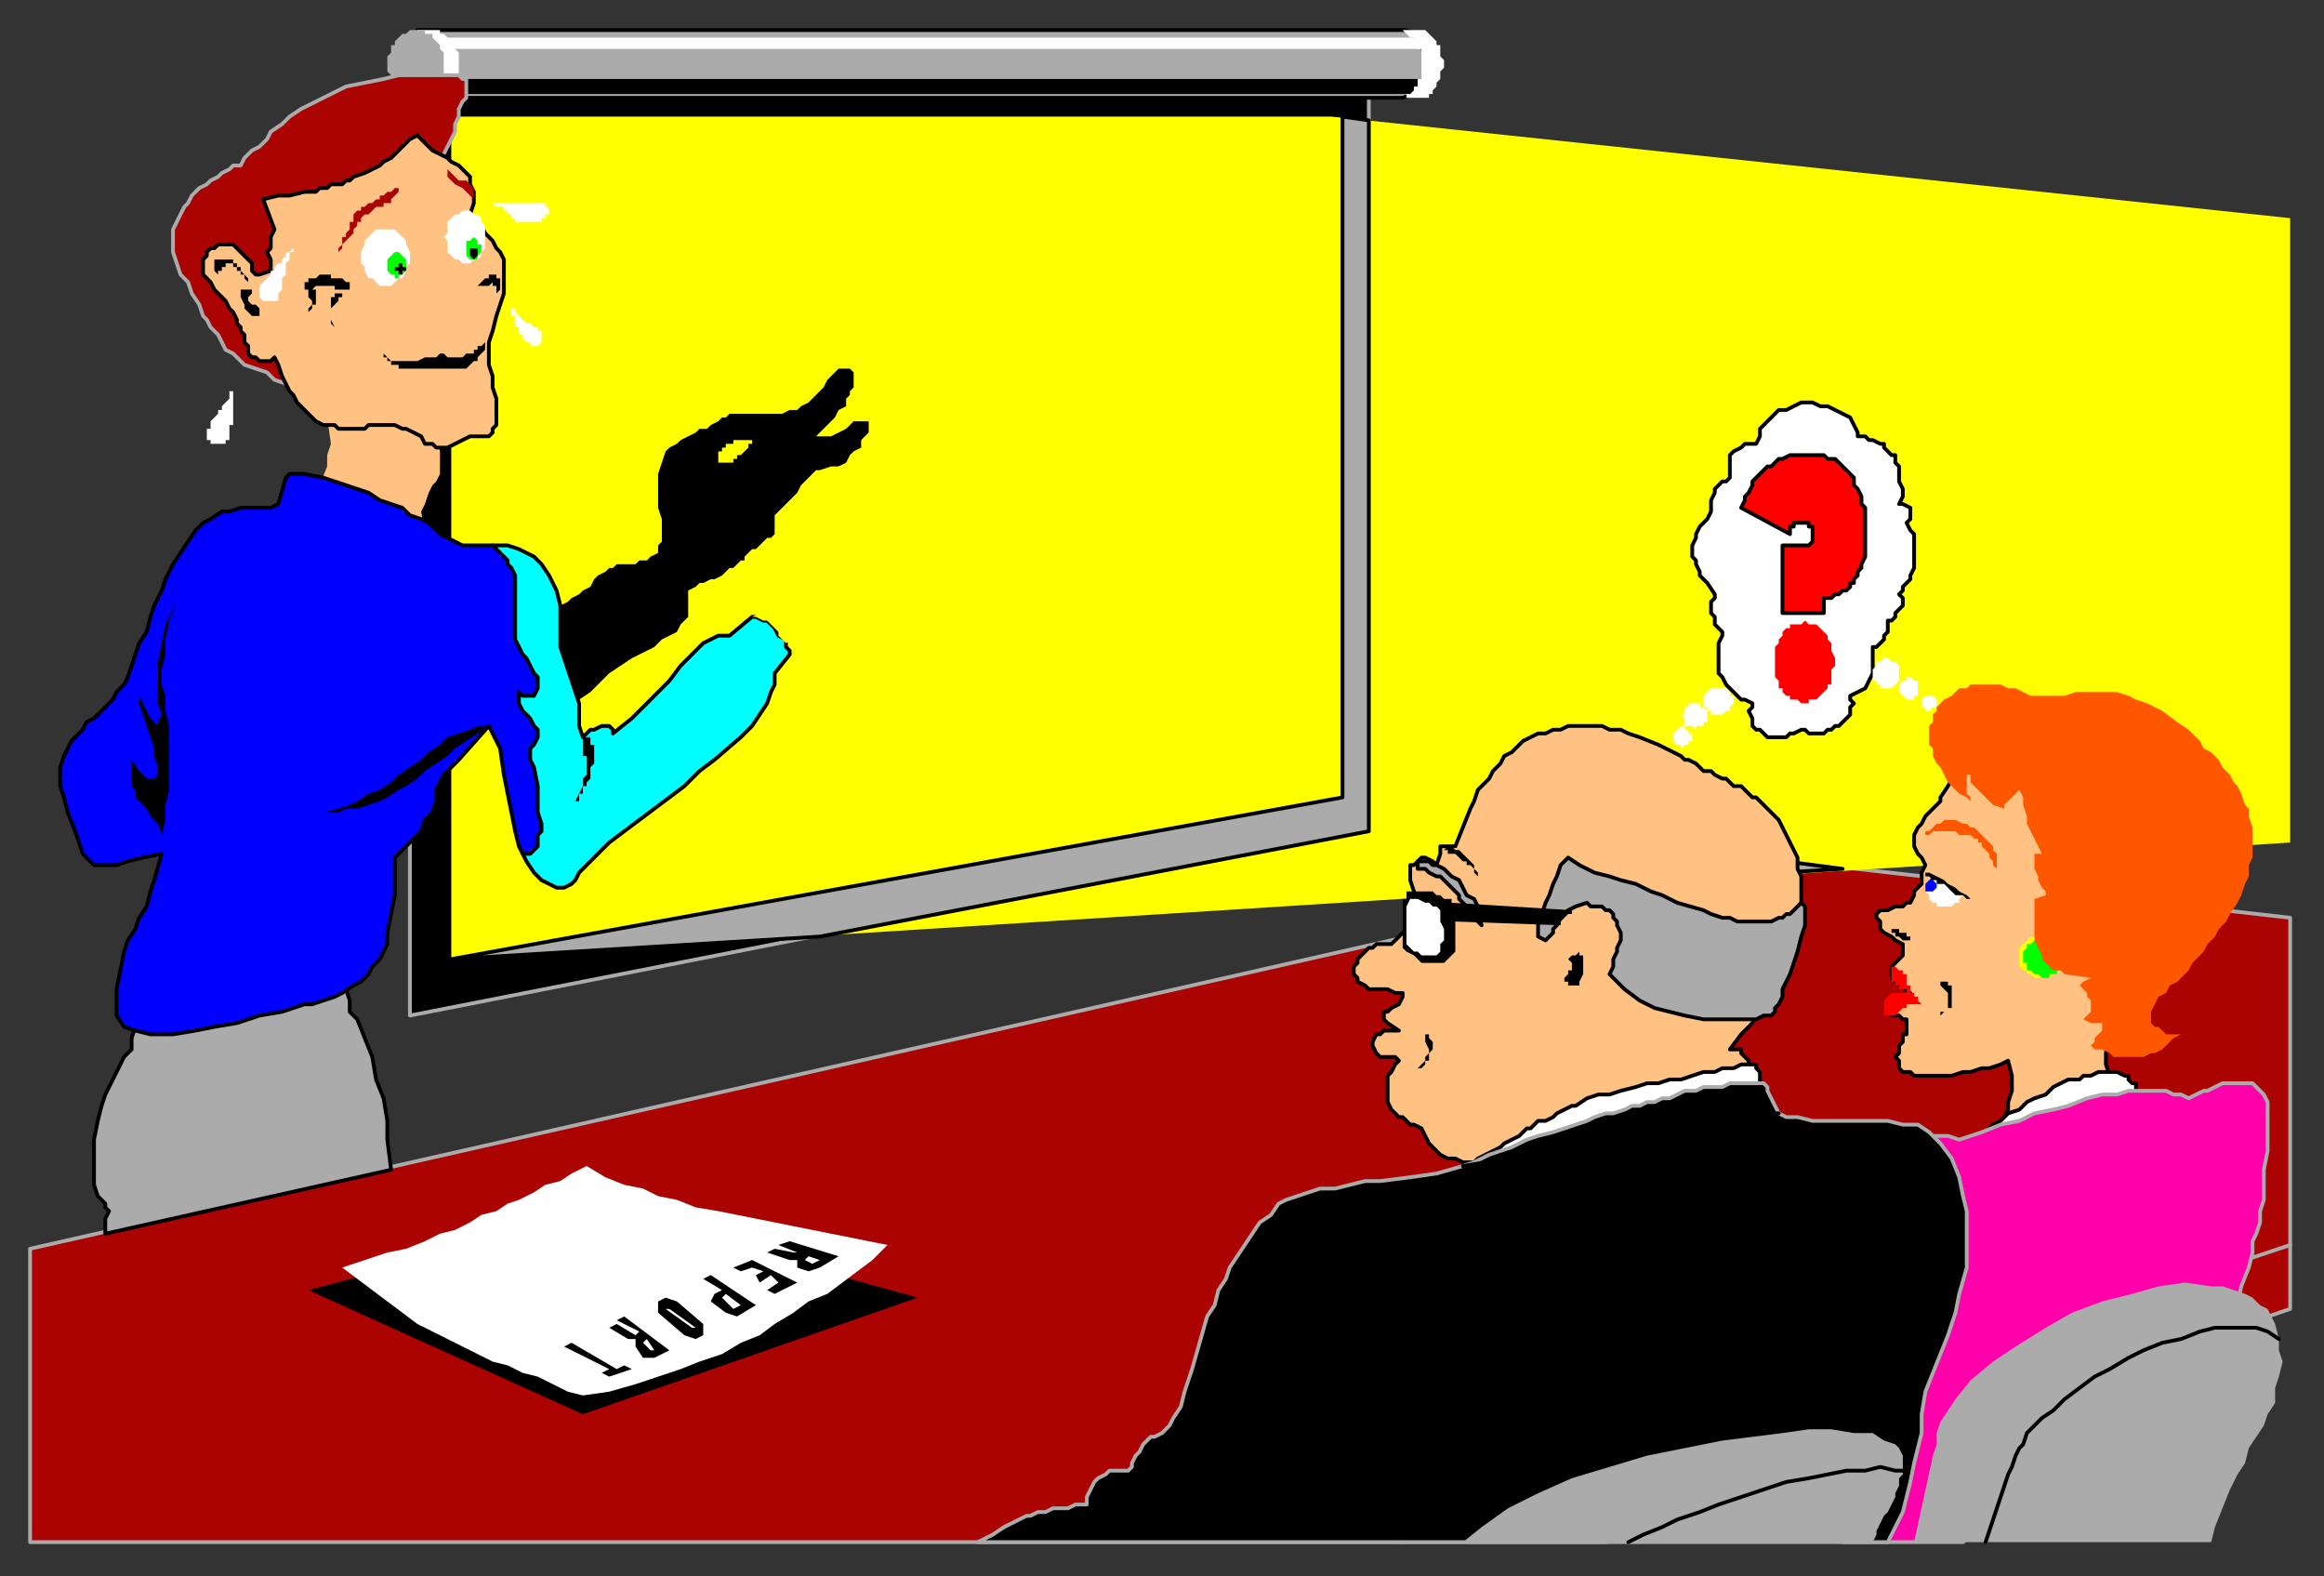 <?xml version="1.0" encoding="UTF-8" standalone="no"?>
<svg
   xmlns:dc="http://purl.org/dc/elements/1.1/"
   xmlns:cc="http://creativecommons.org/ns#"
   xmlns:rdf="http://www.w3.org/1999/02/22-rdf-syntax-ns#"
   xmlns:svg="http://www.w3.org/2000/svg"
   xmlns="http://www.w3.org/2000/svg"
   xmlns:sodipodi="http://sodipodi.sourceforge.net/DTD/sodipodi-0.dtd"
   xmlns:inkscape="http://www.inkscape.org/namespaces/inkscape"
   version="1.0"
   width="163.512mm"
   height="110.86mm"
   id="svg255"
   sodipodi:docname="CMENO044.WMF">
  <rect width="100%" height="100%" fill="#333333" stroke="none"/>
  <sodipodi:namedview
     pagecolor="#ffffff"
     bordercolor="#666666"
     borderopacity="1"
     objecttolerance="10"
     gridtolerance="10"
     guidetolerance="10"
     inkscape:pageopacity="0"
     inkscape:pageshadow="2"
     inkscape:window-width="640"
     inkscape:window-height="480"
     id="namedview257" />
  <defs
     id="defs3">
    <pattern
       id="WMFhbasepattern"
       patternUnits="userSpaceOnUse"
       width="6"
       height="6"
       x="0"
       y="0" />
  </defs>
  <path
     style="fill:#ab0202;fill-rule:evenodd;fill-opacity:1;stroke:#ababab;stroke-width:1px;stroke-linecap:round;stroke-linejoin:round;stroke-miterlimit:4;stroke-dasharray:none;stroke-opacity:1;"
     d="  M 8,410   L 427,410   L 609,348   L 609,244   L 467,228   L 8,332   L 8,410  z "
     id="path5" />
  <path
     style="fill:#000000;fill-rule:evenodd;fill-opacity:1;stroke:#ababab;stroke-width:1px;stroke-linecap:round;stroke-linejoin:round;stroke-miterlimit:4;stroke-dasharray:none;stroke-opacity:1;"
     d="  M 109,270   L 364,220   L 364,23   L 109,23   L 109,270  z "
     id="path7" />
  <path
     style="fill:#ababab;fill-rule:evenodd;fill-opacity:1;stroke:#000000;stroke-width:1px;stroke-linecap:round;stroke-linejoin:round;stroke-miterlimit:4;stroke-dasharray:none;stroke-opacity:1;"
     d="  M 374,8   L 376,9   L 377,11   L 379,14   L 379,17   L 379,20   L 378,23   L 376,25   L 373,26   L 111,26   L 111,8   L 374,8  z "
     id="path9" />
  <path
     style="fill:#ffff00;fill-rule:evenodd;fill-opacity:1;stroke:none;"
     d="  M 120,31   L 354,31   L 609,58   L 609,224   L 120,255   L 120,31  z "
     id="path11" />
  <path
     style="fill:#ababab;fill-rule:evenodd;fill-opacity:1;stroke:#000000;stroke-width:1px;stroke-linecap:round;stroke-linejoin:round;stroke-miterlimit:4;stroke-dasharray:none;stroke-opacity:1;"
     d="  M 442,234   L 467,228   L 490,231   L 442,234  z "
     id="path13" />
  <path
     style="fill:#000000;fill-rule:evenodd;fill-opacity:1;stroke:none;"
     d="  M 119,21   L 379,21   L 377,25   L 116,25   L 119,21  z "
     id="path15" />
  <path
     style="fill:#ffffff;fill-rule:evenodd;fill-opacity:1;stroke:none;"
     d="  M 115,8   L 115,8   L 116,8   L 117,8   L 117,9   L 118,9   L 119,10   L 119,10   L 120,11   L 120,11   L 121,12   L 121,13   L 121,13   L 122,14   L 122,15   L 122,16   L 122,17   L 122,18   L 122,19   L 122,20   L 121,21   L 121,21   L 121,22   L 120,23   L 120,24   L 119,24   L 119,25   L 118,25   L 117,26   L 117,26   L 116,26   L 115,26   L 115,26   L 111,26   L 111,8   L 114,8   L 115,8  z "
     id="path17" />
  <path
     style="fill:#ababab;fill-rule:evenodd;fill-opacity:1;stroke:none;"
     d="  M 111,8   L 111,8   L 112,8   L 113,8   L 113,9   L 114,9   L 115,9   L 115,10   L 116,11   L 116,11   L 117,12   L 117,12   L 117,13   L 118,14   L 118,15   L 118,16   L 118,17   L 118,18   L 118,19   L 118,20   L 117,21   L 117,21   L 117,22   L 116,23   L 116,23   L 115,24   L 115,25   L 114,25   L 113,25   L 113,26   L 112,26   L 111,26   L 111,26   L 110,26   L 109,26   L 109,26   L 108,25   L 107,25   L 107,25   L 106,24   L 106,23   L 105,23   L 105,22   L 104,21   L 104,21   L 104,20   L 103,19   L 103,18   L 103,17   L 103,16   L 103,15   L 104,14   L 104,13   L 104,12   L 105,12   L 105,11   L 105,11   L 106,10   L 107,9   L 107,9   L 108,9   L 109,8   L 109,8   L 110,8   L 111,8  z "
     id="path19" />
  <path
     style="fill:#ffffff;fill-rule:evenodd;fill-opacity:1;stroke:none;"
     d="  M 371,26   L 372,26   L 372,26   L 373,26   L 374,26   L 374,25   L 375,25   L 376,24   L 376,23   L 377,23   L 377,22   L 377,21   L 378,21   L 378,20   L 378,19   L 378,18   L 378,17   L 378,16   L 378,15   L 378,14   L 378,13   L 377,13   L 377,12   L 377,11   L 376,11   L 376,10   L 375,10   L 374,9   L 374,9   L 373,8   L 372,8   L 372,8   L 371,8   L 376,8   L 377,8   L 378,8   L 379,8   L 380,9   L 380,9   L 381,10   L 381,10   L 382,11   L 382,12   L 383,12   L 383,13   L 383,14   L 383,15   L 384,16   L 384,16   L 384,17   L 384,18   L 383,19   L 383,20   L 383,21   L 383,21   L 382,22   L 382,23   L 382,23   L 381,24   L 381,25   L 380,25   L 380,26   L 379,26   L 378,26   L 377,26   L 376,26   L 371,26  z "
     id="path21" />
  <path
     style="fill:#ffffff;fill-rule:evenodd;fill-opacity:1;stroke:none;"
     d="  M 116,10   L 380,10   L 381,11   L 382,12   L 382,13   L 118,13   L 117,12   L 117,11   L 116,10  z "
     id="path23" />
  <path
     style="fill:#ffffff;fill-rule:evenodd;fill-opacity:1;stroke:#000000;stroke-width:1px;stroke-linecap:round;stroke-linejoin:round;stroke-miterlimit:4;stroke-dasharray:none;stroke-opacity:1;"
     d="  M 494,116   L 494,115   L 493,113   L 492,111   L 490,110   L 488,109   L 486,108   L 484,108   L 482,107   L 479,107   L 477,108   L 475,109   L 473,109   L 472,110   L 471,111   L 470,112   L 469,113   L 468,114   L 468,116   L 467,118   L 466,118   L 465,118   L 465,118   L 464,118   L 463,119   L 463,119   L 461,120   L 460,121   L 460,122   L 460,123   L 460,123   L 460,124   L 460,125   L 460,126   L 460,127   L 459,128   L 458,128   L 457,129   L 456,130   L 456,131   L 455,133   L 455,134   L 455,136   L 454,138   L 453,139   L 452,140   L 451,142   L 451,143   L 450,145   L 450,146   L 450,148   L 451,149   L 451,150   L 452,152   L 452,153   L 453,154   L 454,155   L 456,158   L 456,159   L 455,160   L 455,162   L 455,163   L 456,164   L 456,166   L 457,167   L 458,168   L 458,169   L 457,171   L 457,172   L 457,173   L 457,175   L 457,176   L 457,178   L 457,179   L 458,180   L 459,182   L 460,183   L 461,184   L 462,185   L 463,186   L 464,186   L 466,187   L 466,188   L 465,189   L 466,191   L 466,192   L 466,193   L 467,194   L 468,194   L 469,195   L 470,196   L 471,196   L 472,196   L 474,196   L 475,196   L 476,195   L 477,195   L 479,194   L 480,194   L 481,195   L 482,195   L 483,195   L 485,195   L 486,194   L 487,194   L 488,193   L 489,193   L 490,192   L 491,191   L 492,190   L 492,189   L 492,188   L 493,187   L 492,186   L 492,185   L 494,184   L 496,183   L 497,181   L 498,179   L 498,177   L 498,176   L 498,174   L 498,172   L 499,172   L 500,171   L 501,170   L 501,169   L 502,168   L 502,167   L 502,165   L 503,165   L 504,164   L 504,163   L 505,162   L 506,161   L 506,160   L 506,159   L 505,158   L 505,158   L 506,157   L 506,156   L 507,155   L 508,154   L 508,153   L 509,151   L 509,150   L 509,149   L 509,148   L 509,146   L 509,145   L 509,143   L 509,142   L 508,141   L 507,139   L 508,138   L 508,137   L 508,136   L 508,135   L 508,135   L 506,134   L 505,134   L 506,132   L 506,130   L 505,128   L 505,127   L 505,125   L 505,124   L 504,123   L 504,121   L 503,121   L 502,120   L 501,119   L 501,118   L 500,118   L 498,117   L 497,117   L 496,116   L 494,116  z "
     id="path25" />
  <path
     style="fill:#ff0000;fill-rule:evenodd;fill-opacity:1;stroke:#000000;stroke-width:1px;stroke-linecap:round;stroke-linejoin:round;stroke-miterlimit:4;stroke-dasharray:none;stroke-opacity:1;"
     d="  M 474,163   L 474,145   L 478,145   L 480,145   L 480,145   L 481,145   L 482,144   L 482,143   L 482,143   L 482,142   L 482,141   L 482,140   L 481,140   L 481,139   L 481,139   L 480,139   L 479,139   L 479,139   L 478,139   L 477,139   L 477,140   L 476,140   L 476,141   L 476,142   L 463,135   L 464,133   L 464,132   L 465,131   L 466,129   L 466,128   L 467,127   L 468,126   L 469,125   L 470,124   L 471,124   L 472,123   L 473,122   L 474,122   L 476,121   L 477,121   L 478,121   L 479,121   L 480,121   L 482,121   L 483,121   L 484,121   L 485,121   L 486,122   L 488,122   L 489,123   L 490,124   L 491,125   L 492,126   L 493,127   L 493,129   L 494,130   L 495,132   L 495,134   L 496,135   L 496,137   L 496,139   L 496,141   L 496,143   L 496,145   L 496,147   L 496,148   L 495,150   L 495,151   L 494,152   L 494,153   L 493,154   L 493,155   L 492,155   L 492,156   L 491,157   L 490,157   L 489,158   L 488,158   L 487,159   L 485,159   L 485,163   L 474,163  z "
     id="path27" />
  <path
     style="fill:none;stroke:#ababab;stroke-width:1px;stroke-linecap:round;stroke-linejoin:round;stroke-miterlimit:4;stroke-dasharray:none;stroke-opacity:1;"
     d="  M 609,331   L 373,410  "
     id="path29" />
  <path
     style="fill:#ababab;fill-rule:evenodd;fill-opacity:1;stroke:#000000;stroke-width:1px;stroke-linecap:round;stroke-linejoin:round;stroke-miterlimit:4;stroke-dasharray:none;stroke-opacity:1;"
     d="  M 357,31   L 357,212   L 120,255   L 218,249   L 364,221   L 364,32   L 357,31  z "
     id="path31" />
  <path
     style="fill:#000000;fill-rule:evenodd;fill-opacity:1;stroke:none;"
     d="  M 151,190   L 152,188   L 154,186   L 157,184   L 160,181   L 162,179   L 165,177   L 168,175   L 170,174   L 172,173   L 174,172   L 176,170   L 178,169   L 180,168   L 181,166   L 182,165   L 183,164   L 183,163   L 183,162   L 183,160   L 183,159   L 183,158   L 183,157   L 185,156   L 186,155   L 187,155   L 189,154   L 190,154   L 192,153   L 193,152   L 194,151   L 195,151   L 196,150   L 197,149   L 198,149   L 198,148   L 199,147   L 200,146   L 201,146   L 202,145   L 203,144   L 204,143   L 205,143   L 206,142   L 207,141   L 208,140   L 209,139   L 209,138   L 210,137   L 210,136   L 211,135   L 211,134   L 212,134   L 213,133   L 216,130   L 218,129   L 219,128   L 221,126   L 223,124   L 225,123   L 226,121   L 227,120   L 229,119   L 229,117   L 230,116   L 231,115   L 231,114   L 231,114   L 231,112   L 230,112   L 229,112   L 228,112   L 227,112   L 226,113   L 225,114   L 223,115   L 221,116   L 220,116   L 219,116   L 217,116   L 219,114   L 221,112   L 222,111   L 223,109   L 225,108   L 225,106   L 226,105   L 226,104   L 227,103   L 227,103   L 227,102   L 227,101   L 227,100   L 227,100   L 227,99   L 226,98   L 225,98   L 224,98   L 223,98   L 222,99   L 221,100   L 220,101   L 219,103   L 218,104   L 217,105   L 216,106   L 215,107   L 213,108   L 212,109   L 210,109   L 208,110   L 207,110   L 206,110   L 204,110   L 203,110   L 202,110   L 200,110   L 199,110   L 198,110   L 196,110   L 195,110   L 194,110   L 193,111   L 192,111   L 191,112   L 191,112   L 189,113   L 188,114   L 186,114   L 185,115   L 183,116   L 181,117   L 180,118   L 178,119   L 177,120   L 176,123   L 175,126   L 175,129   L 175,132   L 175,135   L 176,138   L 176,142   L 176,144   L 175,145   L 175,147   L 175,147   L 173,148   L 173,148   L 172,149   L 170,149   L 169,150   L 168,150   L 167,150   L 166,150   L 164,150   L 163,151   L 162,151   L 161,152   L 159,153   L 158,154   L 157,156   L 155,157   L 154,158   L 152,159   L 151,160   L 149,161   L 147,162   L 145,163   L 144,164   L 142,164   L 151,190  z "
     id="path33" />
  <path
     style="fill:#ffff00;fill-rule:evenodd;fill-opacity:1;stroke:none;"
     d="  M 200,117   L 199,117   L 199,117   L 198,117   L 197,117   L 196,117   L 196,117   L 195,117   L 195,118   L 194,118   L 194,118   L 193,118   L 193,119   L 192,119   L 192,119   L 192,120   L 191,120   L 191,121   L 191,121   L 191,121   L 191,122   L 191,122   L 191,123   L 191,123   L 192,123   L 193,123   L 193,123   L 194,123   L 195,123   L 195,122   L 196,122   L 196,121   L 197,121   L 198,120   L 198,120   L 199,119   L 199,118   L 200,118   L 200,117  z "
     id="path35" />
  <path
     style="fill:#ffc283;fill-rule:evenodd;fill-opacity:1;stroke:none;"
     d="  M 85,129   L 87,124   L 87,121   L 88,118   L 87,111   L 95,112   L 105,111   L 116,116   L 117,120   L 117,121   L 117,123   L 117,124   L 117,125   L 117,126   L 116,128   L 115,129   L 114,131   L 113,134   L 112,136   L 113,142   L 104,136   L 96,132   L 85,129  z "
     id="path37" />
  <path
     style="fill:#ab0202;fill-rule:evenodd;fill-opacity:1;stroke:#ababab;stroke-width:1px;stroke-linecap:round;stroke-linejoin:round;stroke-miterlimit:4;stroke-dasharray:none;stroke-opacity:1;"
     d="  M 123,21   L 122,20   L 119,20   L 117,20   L 114,20   L 111,20   L 109,20   L 106,20   L 102,21   L 97,22   L 92,23   L 88,25   L 84,27   L 80,29   L 77,31   L 75,33   L 72,35   L 71,37   L 69,39   L 67,40   L 65,42   L 64,44   L 62,44   L 61,45   L 59,46   L 58,47   L 56,48   L 55,49   L 53,50   L 51,52   L 50,54   L 49,55   L 48,57   L 46,61   L 46,64   L 46,67   L 47,70   L 48,73   L 50,75   L 51,78   L 53,81   L 54,84   L 55,85   L 56,87   L 58,89   L 59,91   L 60,93   L 62,94   L 64,96   L 65,97   L 68,98   L 71,99   L 73,101   L 76,102   L 77,91   L 75,53   L 87,52   L 117,42   L 118,41   L 119,39   L 120,37   L 121,35   L 121,33   L 122,31   L 122,30   L 122,29   L 123,27   L 124,26   L 124,24   L 124,23   L 124,22   L 124,21   L 123,21  z "
     id="path39" />
  <path
     style="fill:#ffc283;fill-rule:evenodd;fill-opacity:1;stroke:#000000;stroke-width:1px;stroke-linecap:round;stroke-linejoin:round;stroke-miterlimit:4;stroke-dasharray:none;stroke-opacity:1;"
     d="  M 70,53   L 73,61   L 72,63   L 72,64   L 72,65   L 72,66   L 71,67   L 72,69   L 72,70   L 72,72   L 69,73   L 68,73   L 67,72   L 67,70   L 66,69   L 65,68   L 64,67   L 63,66   L 62,65   L 61,65   L 59,65   L 58,65   L 57,66   L 56,66   L 55,67   L 55,68   L 54,69   L 54,70   L 54,71   L 54,72   L 54,73   L 55,74   L 56,75   L 57,77   L 58,78   L 60,80   L 61,82   L 62,83   L 63,85   L 63,86   L 64,87   L 64,88   L 65,89   L 65,90   L 65,91   L 66,92   L 66,93   L 66,94   L 67,95   L 68,95   L 69,96   L 70,96   L 70,96   L 71,96   L 72,96   L 73,95   L 74,97   L 75,100   L 76,102   L 77,104   L 78,105   L 79,107   L 80,108   L 81,109   L 82,110   L 83,111   L 84,112   L 86,113   L 87,113   L 89,113   L 90,114   L 91,114   L 93,114   L 94,114   L 95,114   L 97,114   L 98,113   L 100,113   L 101,113   L 103,113   L 105,113   L 107,114   L 108,114   L 110,115   L 112,116   L 113,118   L 115,118   L 116,119   L 118,119   L 119,119   L 121,118   L 123,117   L 125,116   L 127,116   L 128,116   L 130,116   L 131,115   L 131,114   L 132,113   L 132,111   L 132,110   L 132,108   L 132,106   L 131,103   L 131,100   L 130,97   L 130,94   L 130,91   L 131,88   L 132,84   L 133,81   L 134,78   L 134,75   L 134,71   L 134,69   L 133,67   L 132,66   L 131,64   L 129,62   L 128,60   L 127,59   L 125,57   L 126,54   L 126,51   L 125,49   L 125,47   L 124,46   L 123,45   L 122,44   L 120,43   L 119,42   L 117,41   L 115,40   L 114,39   L 112,37   L 111,36   L 109,37   L 108,38   L 107,39   L 106,40   L 105,41   L 104,42   L 102,43   L 101,44   L 99,45   L 97,46   L 94,47   L 93,48   L 92,48   L 91,49   L 90,49   L 88,49   L 87,50   L 85,50   L 84,51   L 81,51   L 77,52   L 74,52   L 70,53  z "
     id="path41" />
  <path
     style="fill:#ababab;fill-rule:evenodd;fill-opacity:1;stroke:#000000;stroke-width:1px;stroke-linecap:round;stroke-linejoin:round;stroke-miterlimit:4;stroke-dasharray:none;stroke-opacity:1;"
     d="  M 36,273   L 35,276   L 35,279   L 33,281   L 32,283   L 31,285   L 30,287   L 29,289   L 28,291   L 27,294   L 26,298   L 25,303   L 25,307   L 25,311   L 25,315   L 26,318   L 28,320   L 28,321   L 29,322   L 28,324   L 28,326   L 28,328   L 104,311   L 103,303   L 103,298   L 102,292   L 100,287   L 99,281   L 97,276   L 95,271   L 93,269   L 93,266   L 92,263   L 69,269   L 45,273   L 36,273  z "
     id="path43" />
  <path
     style="fill:#0000ff;fill-rule:evenodd;fill-opacity:1;stroke:#000000;stroke-width:1px;stroke-linecap:round;stroke-linejoin:round;stroke-miterlimit:4;stroke-dasharray:none;stroke-opacity:1;"
     d="  M 139,227   L 138,225   L 137,221   L 136,216   L 135,211   L 134,206   L 133,199   L 130,193   L 122,202   L 118,206   L 117,208   L 116,210   L 116,213   L 115,216   L 113,218   L 112,221   L 110,223   L 105,228   L 105,233   L 105,238   L 104,243   L 103,248   L 103,251   L 102,253   L 101,255   L 99,257   L 98,259   L 96,261   L 94,262   L 91,264   L 89,265   L 86,266   L 83,267   L 81,267   L 78,268   L 75,269   L 69,270   L 63,272   L 57,273   L 52,274   L 46,275   L 40,275   L 36,274   L 33,273   L 31,270   L 31,267   L 31,263   L 32,258   L 33,253   L 34,250   L 36,247   L 37,244   L 39,241   L 40,237   L 41,234   L 43,227   L 38,228   L 34,229   L 31,230   L 28,230   L 26,230   L 25,230   L 23,228   L 22,227   L 21,224   L 20,221   L 18,216   L 17,212   L 16,209   L 16,204   L 17,201   L 18,199   L 19,197   L 20,196   L 22,194   L 23,192   L 25,191   L 27,189   L 28,188   L 30,186   L 31,184   L 33,182   L 34,180   L 35,177   L 36,174   L 37,171   L 39,168   L 40,164   L 41,161   L 43,157   L 44,154   L 46,150   L 48,147   L 50,144   L 52,141   L 54,139   L 56,138   L 59,136   L 61,136   L 64,135   L 67,135   L 72,135   L 74,134   L 76,127   L 77,126   L 78,126   L 79,126   L 81,126   L 86,127   L 89,128   L 92,129   L 95,130   L 98,131   L 101,133   L 104,134   L 107,135   L 109,137   L 112,138   L 114,139   L 117,142   L 119,143   L 121,144   L 123,145   L 126,145   L 128,145   L 131,145   L 133,146   L 137,151   L 138,156   L 138,167   L 139,173   L 142,178   L 144,183   L 143,186   L 139,186   L 144,193   L 142,200   L 144,213   L 144,223   L 143,227   L 140,228   L 139,227  z "
     id="path45" />
  <path
     style="fill:#00ffff;fill-rule:evenodd;fill-opacity:1;stroke:#000000;stroke-width:1px;stroke-linecap:round;stroke-linejoin:round;stroke-miterlimit:4;stroke-dasharray:none;stroke-opacity:1;"
     d="  M 139,227   L 140,227   L 141,227   L 142,226   L 143,225   L 143,224   L 143,222   L 144,221   L 144,219   L 143,216   L 143,214   L 143,211   L 143,209   L 142,204   L 141,202   L 141,199   L 142,198   L 143,196   L 143,194   L 142,193   L 141,191   L 140,190   L 139,189   L 138,187   L 138,184   L 139,185   L 140,185   L 141,185   L 142,185   L 142,185   L 143,183   L 143,182   L 143,180   L 142,179   L 141,177   L 140,175   L 139,174   L 138,172   L 137,170   L 137,169   L 137,167   L 137,165   L 137,163   L 137,161   L 137,158   L 137,157   L 137,155   L 137,153   L 136,151   L 135,150   L 135,149   L 134,148   L 133,147   L 132,146   L 131,145   L 133,145   L 135,145   L 138,146   L 142,148   L 144,150   L 146,153   L 148,157   L 149,161   L 149,165   L 149,169   L 149,172   L 150,175   L 151,178   L 152,181   L 153,184   L 154,187   L 154,190   L 154,193   L 155,196   L 156,195   L 157,194   L 158,194   L 160,193   L 161,193   L 162,193   L 163,194   L 163,195   L 168,191   L 171,188   L 174,185   L 178,181   L 181,177   L 184,174   L 186,172   L 187,171   L 189,170   L 191,169   L 192,169   L 194,169   L 200,164   L 200,164   L 201,164   L 203,165   L 204,165   L 205,166   L 206,167   L 207,169   L 209,170   L 209,172   L 210,173   L 210,174   L 206,179   L 206,182   L 205,184   L 204,187   L 202,190   L 200,193   L 197,196   L 190,202   L 186,205   L 182,209   L 178,212   L 174,215   L 170,218   L 166,221   L 162,224   L 159,227   L 156,230   L 154,232   L 153,234   L 152,235   L 150,236   L 148,236   L 146,235   L 144,234   L 142,232   L 140,229   L 139,227  z "
     id="path47" />
  <path
     style="fill:#ffc283;fill-rule:evenodd;fill-opacity:1;stroke:#000000;stroke-width:1px;stroke-linecap:round;stroke-linejoin:round;stroke-miterlimit:4;stroke-dasharray:none;stroke-opacity:1;"
     d="  M 381,229   L 382,230   L 383,227   L 383,226   L 383,225   L 385,225   L 385,225   L 386,225   L 387,225   L 389,220   L 391,215   L 392,213   L 393,210   L 394,209   L 396,207   L 397,205   L 399,203   L 400,201   L 402,200   L 403,199   L 405,197   L 407,196   L 409,195   L 411,195   L 413,194   L 415,194   L 417,193   L 419,193   L 421,193   L 423,193   L 426,193   L 428,194   L 431,194   L 433,195   L 436,196   L 441,198   L 447,201   L 448,202   L 449,202   L 451,203   L 452,204   L 453,205   L 455,205   L 456,206   L 458,207   L 459,207   L 460,208   L 461,209   L 463,209   L 464,210   L 465,211   L 466,212   L 467,212   L 469,214   L 471,216   L 473,218   L 474,220   L 475,222   L 476,224   L 477,226   L 478,228   L 478,231   L 479,233   L 479,235   L 479,237   L 479,240   L 479,242   L 479,244   L 478,247   L 478,249   L 477,251   L 476,253   L 475,255   L 473,260   L 471,264   L 468,268   L 466,272   L 463,275   L 460,279   L 461,279   L 462,279   L 463,279   L 463,280   L 464,281   L 465,282   L 465,283   L 465,284   L 464,289   L 454,290   L 444,292   L 422,298   L 402,305   L 392,309   L 389,309   L 387,308   L 385,308   L 383,307   L 381,305   L 380,304   L 379,302   L 378,300   L 376,299   L 375,299   L 374,298   L 373,297   L 372,297   L 371,296   L 370,295   L 369,293   L 369,292   L 369,290   L 369,289   L 369,288   L 369,286   L 370,285   L 371,283   L 372,282   L 371,281   L 369,281   L 368,281   L 367,281   L 366,280   L 365,278   L 365,277   L 366,275   L 367,275   L 368,274   L 369,274   L 370,274   L 372,274   L 369,272   L 368,271   L 368,271   L 368,270   L 368,269   L 369,269   L 370,268   L 372,267   L 373,265   L 373,264   L 371,264   L 369,263   L 367,263   L 366,263   L 364,263   L 363,262   L 361,261   L 361,260   L 360,259   L 360,257   L 361,256   L 361,255   L 362,254   L 363,253   L 364,252   L 365,252   L 366,251   L 367,251   L 369,251   L 370,251   L 372,249   L 374,247   L 375,245   L 378,243   L 377,240   L 376,237   L 375,234   L 375,232   L 375,230   L 376,230   L 377,229   L 378,228   L 379,228   L 381,229  z "
     id="path49" />
  <path
     style="fill:#ffc283;fill-rule:evenodd;fill-opacity:1;stroke:#000000;stroke-width:1px;stroke-linecap:round;stroke-linejoin:round;stroke-miterlimit:4;stroke-dasharray:none;stroke-opacity:1;"
     d="  M 524,198   L 548,214   L 547,251   L 557,256   L 562,270   L 561,274   L 560,280   L 560,283   L 561,286   L 561,289   L 563,291   L 533,299   L 533,297   L 534,295   L 534,293   L 535,290   L 535,288   L 535,286   L 534,282   L 532,283   L 529,284   L 527,284   L 524,285   L 522,285   L 519,286   L 516,286   L 515,286   L 513,286   L 512,286   L 511,286   L 510,286   L 509,286   L 509,286   L 508,285   L 507,285   L 506,285   L 505,284   L 505,283   L 505,282   L 504,281   L 505,280   L 505,279   L 505,278   L 506,277   L 506,276   L 506,275   L 507,275   L 507,274   L 507,273   L 507,272   L 507,271   L 506,271   L 505,270   L 505,270   L 504,270   L 503,270   L 502,267   L 504,265   L 508,264   L 503,260   L 503,257   L 504,256   L 504,256   L 505,255   L 506,254   L 506,253   L 506,252   L 506,251   L 504,250   L 503,249   L 501,248   L 500,247   L 500,245   L 499,244   L 499,243   L 500,242   L 500,242   L 502,242   L 504,241   L 505,241   L 506,241   L 507,240   L 508,240   L 509,238   L 509,237   L 510,236   L 511,235   L 511,232   L 512,230   L 511,228   L 510,227   L 509,225   L 509,223   L 509,222   L 510,220   L 511,219   L 512,217   L 513,216   L 514,215   L 515,214   L 516,213   L 516,212   L 518,209   L 524,198  z "
     id="path51" />
  <path
     style="fill:#ffffff;fill-rule:evenodd;fill-opacity:1;stroke:#000000;stroke-width:1px;stroke-linecap:round;stroke-linejoin:round;stroke-miterlimit:4;stroke-dasharray:none;stroke-opacity:1;"
     d="  M 528,301   L 530,299   L 532,298   L 534,296   L 537,295   L 539,293   L 541,292   L 544,291   L 546,289   L 548,288   L 550,287   L 553,287   L 554,286   L 556,286   L 558,285   L 560,285   L 562,285   L 563,285   L 565,286   L 566,286   L 566,287   L 567,288   L 568,288   L 568,289   L 568,291   L 563,292   L 557,293   L 548,296   L 543,297   L 538,298   L 533,299   L 528,301  z "
     id="path53" />
  <path
     style="fill:#ff00ab;fill-rule:evenodd;fill-opacity:1;stroke:#ababab;stroke-width:1px;stroke-linecap:round;stroke-linejoin:round;stroke-miterlimit:4;stroke-dasharray:none;stroke-opacity:1;"
     d="  M 490,386   L 496,362   L 498,304   L 499,302   L 501,301   L 504,300   L 507,300   L 511,301   L 514,302   L 518,302   L 521,303   L 527,301   L 532,299   L 537,298   L 541,296   L 546,295   L 550,294   L 555,292   L 559,291   L 563,291   L 566,290   L 568,290   L 571,290   L 574,290   L 576,290   L 578,291   L 580,291   L 582,292   L 584,291   L 586,290   L 587,290   L 589,289   L 591,288   L 593,288   L 595,288   L 597,288   L 599,288   L 600,289   L 601,290   L 602,291   L 603,293   L 603,295   L 603,301   L 603,306   L 602,311   L 602,315   L 602,319   L 601,322   L 601,325   L 600,328   L 599,330   L 599,333   L 598,337   L 596,342   L 595,347   L 594,349   L 593,351   L 592,352   L 591,353   L 590,355   L 589,356   L 588,358   L 588,360   L 522,410   L 490,410   L 490,386  z "
     id="path55" />
  <path
     style="fill:#ffffff;fill-rule:evenodd;fill-opacity:1;stroke:#000000;stroke-width:1px;stroke-linecap:round;stroke-linejoin:round;stroke-miterlimit:4;stroke-dasharray:none;stroke-opacity:1;"
     d="  M 392,309   L 393,308   L 395,307   L 397,306   L 399,305   L 400,304   L 402,303   L 404,302   L 406,300   L 407,300   L 409,298   L 411,298   L 413,297   L 414,296   L 416,295   L 418,294   L 419,294   L 422,292   L 425,291   L 428,291   L 431,290   L 435,289   L 438,288   L 441,288   L 444,287   L 447,287   L 450,286   L 453,285   L 456,285   L 458,284   L 461,284   L 463,283   L 465,283   L 466,283   L 467,283   L 467,284   L 468,285   L 468,287   L 468,289   L 461,290   L 451,291   L 439,294   L 427,297   L 414,302   L 402,306   L 392,309  z "
     id="path57" />
  <path
     style="fill:#000000;fill-rule:evenodd;fill-opacity:1;stroke:#ababab;stroke-width:1px;stroke-linecap:round;stroke-linejoin:round;stroke-miterlimit:4;stroke-dasharray:none;stroke-opacity:1;"
     d="  M 502,410   L 260,410   L 264,408   L 267,406   L 269,405   L 271,404   L 273,403   L 274,403   L 276,402   L 278,402   L 280,401   L 282,401   L 284,401   L 286,400   L 287,400   L 289,400   L 289,398   L 290,396   L 291,394   L 292,393   L 294,392   L 295,391   L 298,391   L 300,391   L 301,390   L 301,389   L 302,387   L 303,386   L 304,384   L 305,383   L 306,382   L 307,382   L 309,381   L 310,380   L 311,379   L 312,377   L 314,374   L 315,370   L 317,364   L 319,357   L 321,350   L 323,347   L 324,343   L 326,340   L 327,337   L 329,334   L 331,331   L 333,328   L 335,325   L 338,323   L 340,320   L 342,319   L 345,318   L 348,317   L 351,316   L 355,316   L 359,315   L 363,314   L 367,314   L 375,313   L 382,312   L 389,310   L 392,309   L 396,307   L 399,306   L 402,305   L 406,303   L 409,302   L 413,301   L 416,300   L 419,299   L 422,298   L 424,297   L 427,296   L 429,296   L 432,295   L 434,294   L 436,294   L 438,293   L 440,293   L 442,292   L 444,292   L 446,291   L 448,290   L 451,290   L 453,289   L 455,289   L 458,289   L 460,288   L 462,288   L 464,288   L 465,288   L 467,288   L 468,288   L 469,288   L 470,289   L 470,290   L 473,296   L 475,297   L 478,297   L 482,298   L 487,298   L 492,298   L 497,298   L 502,298   L 506,299   L 510,299   L 513,301   L 516,304   L 519,308   L 521,313   L 522,318   L 523,322   L 523,327   L 523,330   L 523,337   L 521,344   L 520,349   L 518,355   L 516,360   L 514,365   L 512,370   L 511,376   L 511,381   L 510,385   L 509,389   L 508,394   L 507,398   L 506,402   L 504,406   L 502,410  z "
     id="path59" />
  <path
     style="fill:none;stroke:#000000;stroke-width:1px;stroke-linecap:round;stroke-linejoin:round;stroke-miterlimit:4;stroke-dasharray:none;stroke-opacity:1;"
     d="  M 389,310   L 395,309   L 401,308   L 406,307   L 412,305   L 417,304   L 422,303   L 427,302   L 432,301   L 437,300   L 442,299   L 447,298   L 452,298   L 457,297   L 462,297   L 467,296   L 473,296  "
     id="path61" />
  <path
     style="fill:#ababab;fill-rule:evenodd;fill-opacity:1;stroke:#000000;stroke-width:1px;stroke-linecap:round;stroke-linejoin:round;stroke-miterlimit:4;stroke-dasharray:none;stroke-opacity:1;"
     d="  M 377,229   L 378,229   L 378,229   L 379,229   L 380,229   L 381,230   L 382,230   L 384,231   L 385,232   L 386,233   L 388,234   L 389,236   L 390,238   L 392,239   L 393,241   L 393,243   L 394,246   L 393,245   L 393,244   L 392,243   L 391,242   L 390,241   L 389,240   L 388,239   L 388,238   L 387,237   L 386,236   L 385,235   L 384,234   L 383,233   L 382,233   L 380,232   L 380,232   L 379,231   L 378,231   L 377,231   L 377,230   L 377,230   L 377,229  z "
     id="path63" />
  <path
     style="fill:#ababab;fill-rule:evenodd;fill-opacity:1;stroke:#000000;stroke-width:1px;stroke-linecap:round;stroke-linejoin:round;stroke-miterlimit:4;stroke-dasharray:none;stroke-opacity:1;"
     d="  M 417,228   L 415,230   L 414,233   L 413,235   L 412,238   L 411,240   L 410,243   L 409,246   L 409,249   L 411,250   L 412,249   L 413,248   L 413,247   L 414,246   L 415,244   L 416,243   L 417,242   L 419,241   L 422,240   L 423,241   L 425,241   L 426,241   L 427,242   L 428,242   L 429,243   L 429,244   L 430,245   L 430,246   L 431,248   L 431,250   L 430,252   L 430,253   L 429,255   L 429,257   L 428,259   L 432,263   L 436,266   L 440,268   L 444,269   L 448,270   L 453,271   L 459,271   L 465,271   L 467,271   L 469,270   L 471,270   L 472,269   L 472,268   L 473,267   L 474,265   L 474,263   L 475,261   L 476,259   L 477,256   L 478,253   L 479,249   L 480,246   L 480,243   L 480,241   L 479,240   L 478,241   L 477,242   L 476,243   L 475,243   L 474,244   L 473,244   L 471,245   L 470,245   L 468,245   L 466,245   L 464,245   L 462,245   L 460,244   L 458,244   L 455,243   L 453,242   L 446,240   L 442,238   L 439,237   L 435,235   L 431,234   L 428,233   L 424,232   L 420,230   L 417,228  z "
     id="path65" />
  <path
     style="fill:#000000;fill-rule:evenodd;fill-opacity:1;stroke:none;"
     d="  M 374,237   L 374,238   L 374,239   L 373,239   L 373,240   L 373,241   L 373,242   L 373,243   L 373,244   L 373,245   L 373,246   L 373,247   L 373,248   L 373,249   L 373,250   L 373,251   L 373,252   L 374,253   L 374,253   L 376,254   L 377,255   L 378,256   L 380,256   L 381,256   L 382,256   L 383,256   L 384,256   L 385,255   L 386,254   L 386,254   L 387,253   L 387,252   L 387,250   L 387,248   L 387,245   L 415,246   L 415,246   L 415,245   L 416,244   L 416,244   L 417,243   L 417,243   L 418,243   L 418,242   L 386,240   L 386,239   L 385,239   L 384,239   L 383,238   L 383,238   L 382,238   L 381,237   L 380,237   L 380,237   L 379,237   L 378,237   L 377,237   L 376,237   L 376,237   L 375,237   L 374,237  z "
     id="path67" />
  <path
     style="fill:#ffffff;fill-rule:evenodd;fill-opacity:1;stroke:none;"
     d="  M 375,239   L 376,239   L 377,239   L 379,240   L 380,240   L 380,240   L 381,241   L 382,241   L 383,242   L 383,243   L 383,245   L 384,247   L 384,248   L 384,250   L 383,251   L 383,252   L 383,253   L 382,254   L 381,254   L 380,254   L 379,254   L 378,254   L 377,253   L 376,253   L 375,252   L 375,252   L 374,251   L 374,249   L 374,248   L 374,247   L 374,245   L 374,244   L 374,242   L 374,241   L 375,239  z "
     id="path69" />
  <path
     style="fill:#ffffff;fill-rule:evenodd;fill-opacity:1;stroke:none;"
     d="  M 520,236   L 517,233   L 515,232   L 515,232   L 514,233   L 514,233   L 513,234   L 513,235   L 513,235   L 512,236   L 512,237   L 513,238   L 513,239   L 513,239   L 514,240   L 515,240   L 515,241   L 516,241   L 517,241   L 518,241   L 518,241   L 519,241   L 520,240   L 520,240   L 521,240   L 521,239   L 522,238   L 522,238   L 522,237   L 520,236  z "
     id="path71" />
  <path
     style="fill:#ffc283;fill-rule:evenodd;fill-opacity:1;stroke:none;"
     d="  M 513,232   L 514,232   L 514,231   L 514,231   L 514,230   L 514,230   L 514,229   L 514,229   L 514,228   L 515,228   L 515,228   L 515,227   L 516,227   L 517,227   L 517,227   L 518,227   L 519,227   L 520,228   L 520,228   L 521,229   L 521,229   L 522,230   L 522,231   L 523,231   L 523,232   L 523,233   L 524,234   L 524,235   L 524,236   L 525,236   L 525,237   L 526,238   L 527,239   L 526,239   L 525,239   L 524,239   L 523,239   L 522,238   L 521,238   L 520,237   L 519,237   L 518,236   L 518,236   L 517,235   L 516,234   L 515,234   L 514,233   L 514,233   L 513,232  z "
     id="path73" />
  <path
     style="fill:#0000ff;fill-rule:evenodd;fill-opacity:1;stroke:none;"
     d="  M 514,233   L 514,234   L 515,235   L 515,235   L 515,236   L 514,237   L 514,237   L 513,237   L 513,237   L 512,237   L 512,236   L 512,235   L 512,235   L 513,234   L 513,234   L 514,233  z "
     id="path75" />
  <path
     style="fill:#000000;fill-rule:evenodd;fill-opacity:1;stroke:none;"
     d="  M 513,232   L 515,233   L 517,234   L 518,235   L 520,236   L 521,237   L 523,238   L 524,239   L 526,239   L 525,239   L 524,239   L 523,239   L 522,238   L 521,238   L 521,238   L 520,238   L 519,237   L 521,237   L 519,237   L 519,237   L 518,236   L 517,236   L 518,236   L 517,235   L 516,235   L 516,235   L 516,235   L 515,235   L 515,235   L 515,234   L 515,234   L 514,234   L 513,233   L 513,233   L 513,233   L 514,233   L 513,233   L 513,233   L 512,233   L 512,232   L 511,232   L 511,232   L 511,232   L 511,232   L 511,232   L 512,232   L 512,232   L 513,232   L 513,232   L 513,232  z "
     id="path77" />
  <path
     style="fill:#ff0000;fill-rule:evenodd;fill-opacity:1;stroke:none;"
     d="  M 503,257   L 503,257   L 503,258   L 503,258   L 503,259   L 503,259   L 503,260   L 503,260   L 503,261   L 504,261   L 504,262   L 504,262   L 505,262   L 505,263   L 506,263   L 507,263   L 507,264   L 507,264   L 506,264   L 505,264   L 505,264   L 504,264   L 503,264   L 503,264   L 502,265   L 502,265   L 501,266   L 501,266   L 501,267   L 501,267   L 501,268   L 501,269   L 501,270   L 501,270   L 502,270   L 503,270   L 503,270   L 503,270   L 504,270   L 504,270   L 505,269   L 505,269   L 506,268   L 506,268   L 507,268   L 507,267   L 508,267   L 509,267   L 509,267   L 510,267   L 511,267   L 512,267   L 511,267   L 510,266   L 510,265   L 509,265   L 509,264   L 508,264   L 508,263   L 508,262   L 507,262   L 507,261   L 507,261   L 507,260   L 507,259   L 506,259   L 506,258   L 506,258   L 505,258   L 505,258   L 504,257   L 503,257   L 503,257   L 503,257  z "
     id="path79" />
  <path
     style="fill:#ffff00;fill-rule:evenodd;fill-opacity:1;stroke:none;"
     d="  M 544,255   L 546,257   L 548,258   L 547,258   L 547,259   L 546,259   L 546,259   L 545,260   L 545,260   L 544,260   L 543,260   L 543,260   L 542,260   L 542,260   L 541,260   L 541,260   L 540,259   L 539,259   L 539,259   L 539,258   L 538,258   L 538,258   L 537,257   L 537,257   L 537,256   L 537,255   L 537,255   L 537,254   L 537,254   L 537,253   L 537,253   L 537,252   L 537,252   L 538,251   L 538,251   L 539,250   L 539,250   L 539,250   L 540,249   L 541,249   L 541,249   L 542,249   L 542,252   L 544,255  z "
     id="path81" />
  <path
     style="fill:#00ff00;fill-rule:evenodd;fill-opacity:1;stroke:none;"
     d="  M 544,255   L 546,256   L 548,258   L 547,258   L 547,258   L 547,259   L 546,259   L 546,259   L 545,259   L 545,260   L 544,260   L 544,260   L 543,260   L 543,260   L 542,259   L 542,259   L 541,259   L 541,259   L 540,258   L 540,258   L 539,258   L 539,257   L 539,257   L 539,256   L 538,256   L 538,255   L 538,255   L 538,254   L 538,254   L 538,253   L 538,253   L 539,252   L 539,252   L 539,252   L 539,251   L 540,251   L 541,250   L 541,250   L 542,250   L 542,250   L 543,249   L 543,252   L 544,255  z "
     id="path83" />
  <path
     style="fill:none;stroke:none;"
     d="  M 73,95   L 73,94   L 74,94   L 74,93   L 74,93   L 75,92   L 75,92   L 75,91   L 75,91   L 75,90   L 74,90   L 74,90   L 74,89   L 73,89   L 73,89  "
     id="path85" />
  <path
     style="fill:none;stroke:none;"
     d="  M 42,290   L 41,292   L 40,294   L 40,296   L 39,298   L 39,300   L 39,302   L 39,304   L 39,306   L 39,308   L 39,310   L 39,312   L 40,314   L 40,316   L 41,318   L 42,320   L 43,322   L 43,324  "
     id="path87" />
  <path
     style="fill:#000000;fill-rule:evenodd;fill-opacity:1;stroke:none;"
     d="  M 161,322   L 82,343   L 155,376   L 244,345   L 161,322  z "
     id="path89" />
  <path
     style="fill:#ffffff;fill-rule:evenodd;fill-opacity:1;stroke:none;"
     d="  M 156,310   L 152,312   L 149,314   L 145,315   L 142,317   L 138,319   L 135,320   L 132,322   L 128,323   L 125,325   L 121,327   L 117,328   L 113,330   L 108,332   L 103,333   L 97,335   L 91,337   L 95,340   L 99,343   L 103,346   L 107,349   L 111,352   L 115,354   L 119,356   L 123,358   L 127,360   L 131,362   L 135,363   L 139,365   L 143,366   L 147,368   L 151,370   L 155,371   L 162,370   L 169,368   L 175,366   L 181,364   L 186,362   L 192,360   L 197,357   L 202,355   L 206,352   L 211,349   L 215,346   L 220,344   L 224,341   L 228,338   L 232,335   L 236,331   L 231,330   L 226,329   L 221,328   L 216,327   L 211,326   L 206,325   L 201,324   L 196,323   L 191,322   L 185,321   L 180,319   L 175,318   L 171,316   L 166,315   L 161,313   L 156,310  z "
     id="path91" />
  <path
     style="fill:#ffff00;fill-rule:evenodd;fill-opacity:1;stroke:none;"
     d="  M 206,167   L 205,166   L 204,165   L 203,165   L 201,164   L 200,164   L 202,163   L 202,161   L 203,160   L 204,158   L 204,156   L 205,154   L 205,151   L 205,149   L 205,147   L 206,145   L 206,143   L 206,142   L 206,141   L 206,139   L 206,138   L 206,137   L 207,136   L 208,135   L 210,133   L 212,131   L 213,129   L 214,128   L 215,127   L 216,126   L 217,125   L 218,125   L 221,124   L 224,124   L 225,124   L 227,123   L 228,123   L 229,123   L 230,123   L 231,123   L 232,123   L 233,123   L 233,123   L 234,123   L 235,123   L 236,123   L 236,123   L 237,123   L 238,122   L 240,122   L 243,121   L 244,121   L 245,121   L 246,121   L 247,121   L 249,120   L 249,120   L 250,121   L 251,121   L 251,122   L 251,123   L 251,124   L 250,125   L 250,125   L 249,126   L 248,126   L 245,128   L 243,128   L 240,129   L 238,129   L 237,130   L 238,131   L 238,131   L 238,132   L 238,133   L 239,134   L 240,135   L 240,135   L 240,137   L 240,138   L 241,137   L 242,136   L 243,135   L 244,134   L 245,132   L 245,131   L 246,131   L 248,130   L 249,130   L 250,131   L 250,132   L 250,133   L 250,134   L 250,135   L 249,136   L 249,136   L 248,138   L 248,139   L 247,140   L 247,141   L 246,142   L 245,143   L 244,144   L 244,145   L 243,145   L 242,146   L 242,148   L 242,150   L 241,151   L 240,152   L 239,152   L 238,153   L 237,154   L 235,155   L 234,156   L 233,156   L 232,156   L 231,156   L 231,155   L 230,156   L 230,157   L 229,158   L 228,159   L 227,160   L 226,161   L 225,162   L 223,163   L 222,164   L 221,164   L 220,165   L 219,165   L 217,165   L 216,166   L 215,167   L 213,168   L 212,169   L 211,170   L 209,171   L 208,170   L 207,169   L 207,168   L 206,167  z "
     id="path93" />
  <path
     style="fill:none;stroke:none;"
     d="  M 242,146   L 241,147   L 239,148   L 238,149   L 237,150   L 235,151   L 234,152   L 232,153   L 231,155  "
     id="path95" />
  <path
     style="fill:none;stroke:none;"
     d="  M 237,130   L 235,129   L 233,129   L 232,128   L 231,128   L 229,127   L 228,127   L 227,127   L 227,126   L 226,126   L 225,126   L 225,126   L 224,126   L 223,127   L 223,127   L 222,128   L 221,129   L 220,130   L 219,131   L 218,132   L 218,132   L 217,133  "
     id="path97" />
  <path
     style="fill:none;stroke:none;"
     d="  M 238,133   L 237,133   L 236,133   L 235,133   L 234,132   L 233,132   L 232,132   L 231,131   L 231,131   L 230,131   L 229,131   L 229,131   L 228,132   L 227,132   L 227,133   L 226,133   L 226,134   L 225,135   L 225,136   L 224,137   L 223,137   L 223,138  "
     id="path99" />
  <path
     style="fill:none;stroke:none;"
     d="  M 240,137   L 240,138   L 239,138   L 239,138   L 238,139   L 237,139   L 237,139   L 236,140   L 235,140   L 235,140   L 234,141   L 233,141   L 233,141   L 232,141   L 231,141   L 231,142   L 230,142  "
     id="path101" />
  <path
     style="fill:none;stroke:none;"
     d="  M 233,141   L 234,141   L 234,141   L 234,140   L 235,140   L 235,139   L 235,139   L 235,138  "
     id="path103" />
  <path
     style="fill:none;stroke:none;"
     d="  M 232,141   L 232,141   L 233,140   L 233,140   L 233,139  "
     id="path105" />
  <path
     style="fill:none;stroke:none;"
     d="  M 243,134   L 244,134   L 244,134   L 244,134   L 245,135   L 246,135   L 246,135   L 247,136   L 247,137   L 248,136   L 248,136   L 248,135   L 248,135   L 249,134   L 249,134   L 249,133   L 249,133   L 249,132   L 249,131   L 249,131   L 248,131   L 248,130   L 247,130  "
     id="path107" />
  <path
     style="fill:none;stroke:none;"
     d="  M 243,121   L 244,121   L 244,121   L 245,122   L 245,122   L 245,123   L 245,123   L 245,124   L 245,124   L 246,124   L 246,124   L 246,124   L 247,124   L 248,124   L 248,124   L 249,124   L 249,123   L 250,123   L 250,123   L 251,122   L 251,122   L 251,122   L 251,121   L 251,121  "
     id="path109" />
  <path
     style="fill:none;stroke:none;"
     d="  M 242,122   L 242,122   L 243,122   L 243,123   L 243,123   L 243,123   L 243,124   L 243,124  "
     id="path111" />
  <path
     style="fill:none;stroke:none;"
     d="  M 241,122   L 241,122   L 241,123   L 242,123   L 242,124   L 241,124   L 241,125   L 241,125  "
     id="path113" />
  <path
     style="fill:none;stroke:none;"
     d="  M 242,136   L 243,136   L 243,136   L 243,136   L 244,136   L 244,136   L 245,137   L 245,137   L 245,138  "
     id="path115" />
  <path
     style="fill:none;stroke:none;"
     d="  M 242,137   L 242,137   L 242,137   L 243,137   L 243,137   L 243,138   L 244,138   L 244,139   L 245,139  "
     id="path117" />
  <path
     style="fill:none;stroke:none;"
     d="  M 237,133   L 238,134   L 238,134   L 239,135   L 239,135   L 239,136   L 239,136   L 239,137   L 239,138  "
     id="path119" />
  <path
     style="fill:none;stroke:none;"
     d="  M 237,130   L 237,130   L 237,131   L 237,131   L 237,132   L 237,132   L 237,133  "
     id="path121" />
  <path
     style="fill:#000000;fill-rule:evenodd;fill-opacity:1;stroke:none;"
     d="  M 67,76   L 66,75   L 66,75   L 66,74   L 65,73   L 65,73   L 64,72   L 64,71   L 63,71   L 63,70   L 62,70   L 62,69   L 61,69   L 60,69   L 60,69   L 59,69   L 58,69   L 58,69   L 57,69   L 57,70   L 57,71   L 57,71   L 57,72   L 58,73   L 59,74   L 58,73   L 58,72   L 58,72   L 59,72   L 59,71   L 60,71   L 60,70   L 61,70   L 61,70   L 61,70   L 62,70   L 62,71   L 63,71   L 63,72   L 64,72   L 64,73   L 65,73   L 65,74   L 66,75   L 67,76  z "
     id="path123" />
  <path
     style="fill:#000000;fill-rule:evenodd;fill-opacity:1;stroke:none;"
     d="  M 67,77   L 67,77   L 67,78   L 67,78   L 66,79   L 66,80   L 66,80   L 67,81   L 68,81   L 68,81   L 68,81   L 69,82   L 69,83   L 69,83   L 69,84   L 69,84   L 68,84   L 67,84   L 66,83   L 65,82   L 65,81   L 64,79   L 64,78   L 64,78   L 64,77   L 64,77   L 65,77   L 65,77   L 66,77   L 66,77   L 67,77  z "
     id="path125" />
  <path
     style="fill:#000000;fill-rule:evenodd;fill-opacity:1;stroke:none;"
     d="  M 93,77   L 93,76   L 93,75   L 92,75   L 91,74   L 90,74   L 90,74   L 88,74   L 88,73   L 87,73   L 86,73   L 85,73   L 84,74   L 83,74   L 82,74   L 82,75   L 81,75   L 81,76   L 81,76   L 81,76   L 81,77   L 81,77   L 82,77   L 82,78   L 82,78   L 82,79   L 82,79   L 83,80   L 83,80   L 83,81   L 82,82   L 82,82   L 82,83   L 82,83   L 83,82   L 83,81   L 83,81   L 84,81   L 84,80   L 84,80   L 84,79   L 84,79   L 84,78   L 84,78   L 84,77   L 84,77   L 83,77   L 84,76   L 84,76   L 85,76   L 86,76   L 87,76   L 87,76   L 88,76   L 89,76   L 89,77   L 90,77   L 91,77   L 91,77   L 92,77   L 93,77   L 93,77   L 93,77  z "
     id="path127" />
  <path
     style="fill:#000000;fill-rule:evenodd;fill-opacity:1;stroke:none;"
     d="  M 91,79   L 91,78   L 91,78   L 90,78   L 90,78   L 89,78   L 89,79   L 88,79   L 88,80   L 88,81   L 88,82   L 88,83   L 88,83   L 88,84   L 88,85   L 88,86   L 89,87   L 88,85   L 88,84   L 88,82   L 89,81   L 89,81   L 90,80   L 90,79   L 91,79  z "
     id="path129" />
  <path
     style="fill:none;stroke:none;"
     d="  M 90,81   L 91,81   L 92,81   L 93,82   L 93,82   L 94,83   L 95,84   L 95,85   L 96,85   L 97,86   L 98,86   L 99,87   L 100,87   L 102,87   L 103,87   L 104,87   L 105,87   L 106,87   L 106,88   L 107,88   L 108,89   L 108,89   L 109,90   L 110,90   L 110,90   L 111,90   L 112,89   L 112,89   L 113,89   L 113,88   L 114,88   L 115,88   L 115,88   L 116,87   L 117,87   L 118,87   L 119,87   L 120,87   L 121,87   L 121,87   L 122,87   L 123,87   L 124,87   L 125,87   L 125,86   L 126,86   L 127,86   L 127,85   L 128,84   L 128,84   L 127,83   L 127,82   L 127,82   L 127,81   L 128,81   L 128,81   L 128,80   L 129,80   L 129,80   L 130,79   L 130,79   L 130,78   L 131,78   L 131,77   L 131,76  "
     id="path131" />
  <path
     style="fill:#000000;fill-rule:evenodd;fill-opacity:1;stroke:none;"
     d="  M 127,76   L 128,75   L 128,75   L 129,74   L 129,74   L 130,74   L 130,73   L 130,73   L 131,73   L 131,73   L 132,73   L 132,73   L 132,74   L 133,74   L 133,76   L 133,76   L 133,77   L 133,77   L 133,77   L 132,78   L 132,78   L 132,79   L 132,79   L 132,78   L 132,77   L 132,77   L 132,76   L 131,76   L 131,75   L 130,76   L 130,76   L 129,76   L 128,76   L 128,76   L 127,76   L 127,76  z "
     id="path133" />
  <path
     style="fill:none;stroke:none;"
     d="  M 116,60   L 116,59   L 116,59   L 116,58   L 117,57   L 117,56   L 118,56   L 118,55   L 119,54   L 119,54   L 120,53   L 121,53   L 122,53   L 123,53   L 123,53   L 124,54   L 125,55  "
     id="path135" />
  <path
     style="fill:none;stroke:none;"
     d="  M 109,61   L 109,60   L 108,59   L 108,58   L 107,57   L 107,57   L 107,56   L 106,56   L 105,56   L 105,56   L 104,56   L 104,56   L 103,56   L 103,56   L 102,56   L 101,57   L 101,57   L 100,57   L 100,58   L 99,59   L 99,59   L 98,60   L 97,60   L 97,61   L 96,62   L 96,63   L 95,63   L 95,64   L 94,65   L 94,66   L 94,67   L 93,67   L 93,68  "
     id="path137" />
  <path
     style="fill:none;stroke:none;"
     d="  M 116,61   L 116,63   L 116,64   L 117,65   L 117,66   L 118,66   L 119,67   L 120,68   L 121,69   L 122,70   L 123,71   L 124,72   L 124,73   L 125,74   L 125,75   L 125,76   L 125,77   L 125,78   L 124,79   L 124,80   L 123,80   L 121,80   L 120,80   L 119,80   L 117,80   L 116,80   L 115,80   L 114,80   L 113,80   L 113,81   L 112,81   L 111,82   L 110,82   L 109,82   L 108,81   L 108,81   L 107,80   L 107,79   L 107,78   L 107,78   L 108,77   L 108,76   L 109,76   L 109,75   L 110,75   L 111,75   L 111,75   L 112,75   L 113,76   L 113,76  "
     id="path139" />
  <path
     style="fill:#000000;fill-rule:evenodd;fill-opacity:1;stroke:none;"
     d="  M 102,94   L 103,95   L 104,96   L 105,96   L 106,96   L 107,96   L 108,96   L 109,96   L 110,96   L 111,96   L 113,95   L 113,95   L 115,95   L 116,95   L 117,94   L 118,94   L 119,95   L 119,95   L 120,95   L 121,95   L 122,95   L 122,95   L 123,95   L 124,94   L 125,94   L 125,94   L 126,94   L 126,93   L 127,93   L 127,92   L 128,92   L 129,91   L 129,91   L 129,92   L 129,93   L 128,94   L 128,94   L 127,95   L 127,96   L 126,96   L 125,97   L 125,97   L 124,98   L 123,98   L 122,98   L 121,98   L 120,98   L 119,98   L 118,98   L 118,98   L 117,98   L 116,98   L 115,98   L 115,98   L 114,98   L 113,98   L 113,98   L 112,98   L 111,98   L 111,98   L 110,98   L 109,98   L 109,98   L 108,98   L 107,98   L 107,98   L 106,98   L 106,98   L 106,97   L 105,97   L 105,97   L 104,97   L 104,96   L 103,96   L 103,96   L 103,95   L 102,95   L 102,94  z "
     id="path141" />
  <path
     style="fill:none;stroke:none;"
     d="  M 125,116   L 125,115   L 125,115   L 125,114   L 126,113   L 126,113   L 126,112   L 126,111   L 126,111   L 126,110   L 126,110   L 126,109   L 126,108   L 126,108   L 126,107   L 126,107   L 126,106  "
     id="path143" />
  <path
     style="fill:#ffffff;fill-rule:evenodd;fill-opacity:1;stroke:none;"
     d="  M 129,53   L 131,54   L 132,54   L 134,54   L 135,54   L 136,54   L 137,54   L 139,54   L 140,54   L 141,54   L 142,54   L 143,54   L 144,54   L 145,54   L 145,55   L 146,55   L 146,56   L 146,57   L 145,57   L 145,58   L 145,58   L 144,58   L 144,59   L 143,59   L 142,59   L 142,59   L 141,59   L 140,59   L 140,59   L 139,59   L 138,59   L 138,59   L 137,59   L 137,58   L 136,58   L 136,57   L 135,57   L 135,56   L 135,56   L 134,56   L 134,55   L 133,55   L 132,55   L 131,54   L 131,54   L 129,53  z "
     id="path145" />
  <path
     style="fill:#ffffff;fill-rule:evenodd;fill-opacity:1;stroke:none;"
     d="  M 136,81   L 136,82   L 137,82   L 137,83   L 138,84   L 138,84   L 139,85   L 139,85   L 140,86   L 141,86   L 141,86   L 142,87   L 142,87   L 143,87   L 143,88   L 144,88   L 144,88   L 144,89   L 144,89   L 144,90   L 144,90   L 144,91   L 144,91   L 143,92   L 143,92   L 143,92   L 142,92   L 142,92   L 141,92   L 141,91   L 140,91   L 140,91   L 139,90   L 139,89   L 138,89   L 138,88   L 138,87   L 137,87   L 137,86   L 137,85   L 137,84   L 136,84   L 136,83   L 136,82   L 136,82   L 136,81  z "
     id="path147" />
  <path
     style="fill:#ffffff;fill-rule:evenodd;fill-opacity:1;stroke:none;"
     d="  M 78,65   L 78,66   L 78,66   L 77,67   L 76,67   L 76,68   L 75,69   L 75,70   L 74,70   L 73,71   L 73,72   L 72,72   L 72,73   L 71,74   L 71,74   L 70,75   L 70,75   L 69,76   L 69,77   L 69,77   L 69,78   L 69,79   L 69,79   L 70,80   L 70,80   L 71,80   L 71,80   L 72,80   L 73,80   L 73,80   L 74,80   L 74,79   L 74,78   L 74,78   L 75,77   L 75,76   L 75,76   L 75,75   L 75,74   L 76,73   L 76,72   L 76,71   L 76,70   L 77,69   L 77,68   L 77,67   L 78,67   L 78,66   L 78,65  z "
     id="path149" />
  <path
     style="fill:#ffffff;fill-rule:evenodd;fill-opacity:1;stroke:none;"
     d="  M 62,103   L 62,104   L 61,104   L 61,105   L 61,105   L 61,106   L 60,107   L 60,107   L 59,108   L 59,108   L 59,109   L 58,109   L 58,110   L 58,110   L 57,111   L 57,111   L 56,112   L 56,112   L 56,113   L 56,113   L 56,114   L 55,114   L 55,114   L 55,115   L 55,115   L 55,116   L 55,116   L 55,116   L 55,117   L 55,117   L 56,117   L 56,118   L 56,118   L 57,118   L 57,118   L 58,118   L 58,118   L 59,118   L 59,118   L 60,118   L 60,117   L 61,117   L 61,116   L 61,116   L 61,115   L 61,114   L 61,114   L 61,113   L 62,113   L 62,112   L 62,111   L 62,110   L 62,110   L 62,109   L 62,108   L 62,108   L 62,107   L 62,106   L 62,106   L 62,105   L 62,104   L 62,104   L 62,103   L 62,103  z "
     id="path151" />
  <path
     style="fill:#ab0202;fill-rule:evenodd;fill-opacity:1;stroke:none;"
     d="  M 106,50   L 106,50   L 105,50   L 104,51   L 103,51   L 102,52   L 101,52   L 101,53   L 100,53   L 99,54   L 98,54   L 97,55   L 96,55   L 96,56   L 95,56   L 94,57   L 94,58   L 94,58   L 94,59   L 93,59   L 93,60   L 93,61   L 93,61   L 92,62   L 92,62   L 92,63   L 91,63   L 91,64   L 91,64   L 91,65   L 90,66   L 90,66   L 90,67   L 91,66   L 91,65   L 92,64   L 93,63   L 93,63   L 94,62   L 94,61   L 95,60   L 95,59   L 96,59   L 96,58   L 97,57   L 98,57   L 99,56   L 100,55   L 101,55   L 101,55   L 102,55   L 102,54   L 103,54   L 103,54   L 104,54   L 104,53   L 104,53   L 105,52   L 105,52   L 106,51   L 106,51   L 106,51   L 106,50   L 106,50   L 106,50  z "
     id="path153" />
  <path
     style="fill:#ab0202;fill-rule:evenodd;fill-opacity:1;stroke:none;"
     d="  M 119,45   L 120,46   L 121,47   L 122,48   L 124,48   L 125,49   L 126,50   L 126,52   L 126,54   L 126,53   L 125,52   L 124,51   L 123,50   L 121,49   L 120,48   L 119,47   L 119,45  z "
     id="path155" />
  <path
     style="fill:#ffffff;fill-rule:evenodd;fill-opacity:1;stroke:none;"
     d="  M 102,61   L 104,61   L 105,61   L 106,62   L 107,63   L 108,64   L 108,65   L 109,67   L 109,68   L 109,70   L 108,71   L 108,72   L 107,74   L 106,74   L 105,75   L 104,76   L 102,76   L 101,76   L 100,75   L 99,74   L 98,74   L 97,72   L 97,71   L 96,70   L 96,68   L 96,67   L 97,65   L 97,64   L 98,63   L 99,62   L 100,61   L 101,61   L 102,61  z "
     id="path157" />
  <path
     style="fill:#ffffff;fill-rule:evenodd;fill-opacity:1;stroke:none;"
     d="  M 124,56   L 125,56   L 126,57   L 127,57   L 128,58   L 128,59   L 129,60   L 129,62   L 129,63   L 129,64   L 129,66   L 128,67   L 128,68   L 127,69   L 126,69   L 125,70   L 124,70   L 123,70   L 122,69   L 121,69   L 120,68   L 119,67   L 119,66   L 119,64   L 118,63   L 119,62   L 119,60   L 119,59   L 120,58   L 121,57   L 122,57   L 123,56   L 124,56  z "
     id="path159" />
  <path
     style="fill:#00ff00;fill-rule:evenodd;fill-opacity:1;stroke:none;"
     d="  M 106,67   L 106,67   L 106,67   L 107,68   L 107,68   L 108,69   L 108,69   L 108,70   L 108,70   L 108,71   L 108,72   L 108,72   L 107,73   L 107,73   L 106,73   L 106,74   L 106,74   L 105,74   L 105,73   L 104,73   L 104,73   L 103,72   L 103,72   L 103,71   L 103,70   L 103,70   L 103,69   L 103,69   L 104,68   L 104,68   L 105,67   L 105,67   L 106,67  z "
     id="path161" />
  <path
     style="fill:#00ff00;fill-rule:evenodd;fill-opacity:1;stroke:none;"
     d="  M 126,63   L 127,64   L 127,64   L 127,64   L 127,65   L 128,65   L 128,66   L 128,66   L 128,67   L 128,67   L 127,68   L 127,68   L 127,69   L 127,69   L 126,69   L 126,69   L 125,69   L 125,69   L 125,69   L 124,68   L 124,68   L 124,67   L 124,67   L 124,66   L 124,66   L 124,65   L 124,65   L 124,64   L 125,64   L 125,64   L 126,63  z "
     id="path163" />
  <path
     style="fill:#000000;fill-rule:evenodd;fill-opacity:1;stroke:none;"
     d="  M 106,70   L 107,70   L 107,70   L 107,71   L 108,71   L 108,71   L 108,72   L 107,72   L 107,73   L 107,73   L 106,73   L 106,73   L 106,73   L 106,72   L 105,72   L 105,71   L 105,71   L 106,71   L 106,70   L 106,70   L 106,70  z "
     id="path165" />
  <path
     style="fill:#000000;fill-rule:evenodd;fill-opacity:1;stroke:none;"
     d="  M 126,66   L 127,66   L 127,66   L 127,66   L 127,67   L 127,67   L 127,68   L 127,68   L 127,68   L 126,69   L 126,69   L 126,69   L 125,68   L 125,68   L 125,67   L 125,67   L 125,67   L 125,66   L 126,66   L 126,66   L 126,66  z "
     id="path167" />
  <path
     style="fill:none;stroke:none;"
     d="  M 74,134   L 76,134   L 79,134   L 81,134   L 84,134   L 86,134   L 89,135   L 92,135   L 94,135   L 97,136   L 100,136   L 103,137   L 106,138   L 109,139   L 112,140   L 115,142   L 118,143  "
     id="path169" />
  <path
     style="fill:#000000;fill-rule:evenodd;fill-opacity:1;stroke:none;"
     d="  M 155,196   L 155,196   L 156,196   L 156,196   L 157,196   L 157,197   L 157,198   L 158,198   L 158,199   L 158,199   L 158,200   L 158,200   L 158,201   L 158,202   L 158,202   L 158,203   L 157,204   L 157,205   L 157,205   L 157,206   L 157,207   L 156,208   L 156,208   L 156,209   L 155,209   L 155,210   L 155,211   L 154,211   L 154,212   L 154,212   L 154,213   L 153,213   L 154,211   L 155,209   L 155,208   L 155,207   L 156,206   L 156,205   L 156,204   L 156,203   L 156,202   L 156,201   L 155,201   L 155,200   L 155,199   L 155,198   L 155,197   L 155,196  z "
     id="path171" />
  <path
     style="fill:none;stroke:none;"
     d="  M 163,195   L 163,195   L 164,196   L 164,197   L 164,198   L 164,199   L 164,200   L 163,201   L 163,202   L 163,203   L 163,204   L 163,205   L 162,206   L 162,206   L 161,207   L 161,208   L 160,209  "
     id="path173" />
  <path
     style="fill:none;stroke:none;"
     d="  M 194,169   L 195,170   L 196,170   L 197,170   L 198,171   L 199,171   L 199,172   L 200,172   L 201,173   L 202,174   L 202,174   L 203,175   L 204,176   L 204,177   L 205,177   L 205,178   L 206,179  "
     id="path175" />
  <path
     style="fill:#000000;fill-rule:evenodd;fill-opacity:1;stroke:none;"
     d="  M 130,193   L 127,195   L 124,197   L 121,199   L 119,201   L 116,203   L 113,205   L 111,207   L 108,209   L 106,210   L 103,212   L 101,213   L 98,214   L 95,215   L 92,215   L 90,216   L 86,216   L 90,215   L 93,214   L 95,213   L 98,211   L 101,210   L 104,208   L 106,206   L 109,204   L 112,202   L 114,200   L 117,198   L 119,196   L 122,195   L 125,194   L 127,193   L 130,193  z "
     id="path177" />
  <path
     style="fill:none;stroke:none;"
     d="  M 116,208   L 115,209   L 114,210   L 113,211   L 112,212   L 111,213   L 110,215   L 108,216   L 107,217   L 106,218   L 104,219   L 102,220   L 101,221   L 99,222   L 96,223   L 94,224   L 92,225  "
     id="path179" />
  <path
     style="fill:none;stroke:none;"
     d="  M 105,228   L 102,230   L 100,232   L 98,234   L 96,235   L 94,237   L 92,238   L 90,240   L 87,241  "
     id="path181" />
  <path
     style="fill:#000000;fill-rule:evenodd;fill-opacity:1;stroke:none;"
     d="  M 43,227   L 43,222   L 44,218   L 44,214   L 45,210   L 45,206   L 45,202   L 45,198   L 45,193   L 44,189   L 44,185   L 43,182   L 43,178   L 44,174   L 44,170   L 45,165   L 47,160   L 44,166   L 43,171   L 42,176   L 42,180   L 42,184   L 42,187   L 43,190   L 42,192   L 42,193   L 41,192   L 40,191   L 39,189   L 38,187   L 37,185   L 37,187   L 38,190   L 39,193   L 40,196   L 41,199   L 41,201   L 42,204   L 42,206   L 41,207   L 39,207   L 38,206   L 37,205   L 35,202   L 35,205   L 35,207   L 35,209   L 36,210   L 36,212   L 37,213   L 38,214   L 39,215   L 40,217   L 42,219   L 43,222   L 43,227  z "
     id="path183" />
  <path
     style="fill:none;stroke:none;"
     d="  M 417,254   L 417,253   L 417,252   L 417,251   L 417,249   L 418,248   L 418,247   L 419,246   L 420,246   L 421,246   L 421,246   L 422,246   L 423,246   L 423,246   L 424,247   L 424,247   L 425,248   L 424,247   L 423,247   L 422,246   L 421,247   L 420,247   L 419,247   L 419,248   L 418,249   L 418,249   L 418,250   L 417,251   L 417,251   L 417,252   L 417,253   L 417,253   L 417,254  "
     id="path185" />
  <path
     style="fill:none;stroke:none;"
     d="  M 425,248   L 425,250   L 425,251   L 425,252   L 424,253   L 424,255   L 423,256   L 423,258   L 423,260   L 423,261   L 423,261   L 423,262   L 423,263   L 423,263   L 423,264   L 422,264   L 422,263   L 421,263   L 420,263   L 419,262   L 418,262   L 417,262   L 417,262   L 416,262   L 415,262   L 414,263   L 413,263   L 413,264   L 412,265   L 412,266   L 412,267   L 412,268  "
     id="path187" />
  <path
     style="fill:none;stroke:none;"
     d="  M 421,247   L 420,249   L 420,250   L 420,251   L 420,252   L 421,252   L 422,253   L 422,253   L 423,254  "
     id="path189" />
  <path
     style="fill:none;stroke:none;"
     d="  M 414,251   L 414,250   L 414,249   L 414,248   L 415,247   L 415,246   L 416,245   L 416,244   L 417,243   L 418,243   L 419,242   L 420,242   L 421,242   L 422,242   L 423,242   L 425,243   L 426,243   L 427,244   L 428,245   L 428,246   L 428,247   L 428,248   L 428,250   L 428,251   L 427,252   L 427,253   L 426,254   L 425,255   L 425,256   L 425,257   L 425,258   L 425,259   L 425,260   L 425,261   L 425,262   L 426,264   L 426,265   L 426,266   L 426,267   L 426,268   L 425,269   L 425,270   L 424,271   L 424,272   L 423,272   L 422,273   L 421,273   L 420,273   L 418,273   L 417,273   L 415,273   L 414,272   L 413,271   L 412,271   L 412,270   L 411,269   L 409,270   L 409,270   L 408,270   L 407,270  "
     id="path191" />
  <path
     style="fill:#000000;fill-rule:evenodd;fill-opacity:1;stroke:none;"
     d="  M 417,255   L 418,256   L 418,257   L 418,258   L 417,258   L 417,259   L 416,260   L 416,261   L 417,261   L 417,262   L 418,262   L 419,262   L 420,262   L 420,261   L 421,259   L 421,258   L 421,256   L 421,255   L 421,255   L 421,254   L 420,254   L 420,253   L 420,253   L 419,254   L 418,254   L 418,254   L 417,255  z "
     id="path193" />
  <path
     style="fill:none;stroke:none;"
     d="  M 460,279   L 459,279   L 458,279   L 456,279   L 455,279   L 453,279   L 452,279   L 450,279   L 448,279   L 447,280   L 445,280   L 443,281   L 441,281   L 439,282   L 437,282   L 435,283   L 432,284  "
     id="path195" />
  <path
     style="fill:none;stroke:none;"
     d="  M 377,256   L 378,256   L 379,256   L 380,257   L 381,258   L 382,258   L 382,259   L 382,260   L 382,261   L 382,262   L 382,263   L 381,264   L 381,264   L 380,265   L 379,265   L 378,265   L 377,265   L 376,265   L 375,265   L 375,264   L 374,263   L 373,263   L 372,262   L 372,262   L 371,261   L 370,262  "
     id="path197" />
  <path
     style="fill:#000000;fill-rule:evenodd;fill-opacity:1;stroke:none;"
     d="  M 378,275   L 379,275   L 379,276   L 379,277   L 380,279   L 380,280   L 379,281   L 379,282   L 378,283   L 378,283   L 377,284   L 378,284   L 379,283   L 379,282   L 380,282   L 380,281   L 380,280   L 381,279   L 381,278   L 381,278   L 381,277   L 380,276   L 380,275   L 379,275   L 378,275  z "
     id="path199" />
  <path
     style="fill:#000000;fill-rule:evenodd;fill-opacity:1;stroke:none;"
     d="  M 384,226   L 385,226   L 385,227   L 386,227   L 386,227   L 387,227   L 388,228   L 388,228   L 389,229   L 390,229   L 390,230   L 391,230   L 392,231   L 392,232   L 393,233   L 394,234   L 394,236   L 394,235   L 394,234   L 393,233   L 393,232   L 392,231   L 392,230   L 391,229   L 390,228   L 389,227   L 389,227   L 388,226   L 388,226   L 387,226   L 387,226   L 386,225   L 386,225   L 386,225   L 385,225   L 385,225   L 384,226   L 384,226  z "
     id="path201" />
  <path
     style="fill:#ff5600;fill-rule:evenodd;fill-opacity:1;stroke:none;"
     d="  M 512,222   L 512,221   L 513,221   L 514,220   L 515,219   L 516,219   L 517,218   L 519,218   L 520,218   L 522,219   L 523,219   L 524,220   L 525,220   L 526,221   L 527,222   L 528,223   L 529,224   L 530,225   L 530,225   L 530,226   L 530,226   L 531,227   L 531,227   L 531,228   L 531,228   L 531,229   L 531,229   L 531,230   L 531,230   L 531,231   L 531,231   L 531,232   L 531,232   L 531,232   L 531,232   L 531,232   L 531,231   L 530,230   L 530,229   L 530,229   L 529,228   L 529,227   L 528,226   L 528,226   L 527,225   L 527,224   L 526,224   L 526,223   L 525,223   L 524,222   L 523,222   L 523,222   L 522,222   L 522,222   L 521,222   L 520,221   L 519,221   L 518,221   L 518,221   L 517,221   L 516,221   L 515,221   L 514,221   L 514,221   L 513,222   L 512,222   L 512,222  z "
     id="path203" />
  <path
     style="fill:#ff5600;fill-rule:evenodd;fill-opacity:1;stroke:none;"
     d="  M 540,185   L 538,184   L 536,183   L 534,183   L 532,182   L 530,182   L 528,182   L 526,182   L 524,182   L 523,183   L 521,183   L 520,184   L 519,185   L 517,186   L 516,187   L 515,188   L 515,189   L 514,190   L 514,192   L 513,193   L 513,195   L 513,196   L 513,198   L 514,199   L 514,201   L 515,203   L 516,204   L 517,206   L 518,208   L 519,209   L 521,211   L 523,212   L 525,214   L 524,213   L 524,212   L 523,211   L 523,209   L 523,208   L 523,206   L 523,206   L 524,206   L 524,208   L 525,209   L 526,210   L 527,211   L 528,212   L 530,214   L 533,215   L 533,215   L 533,214   L 534,213   L 534,213   L 535,212   L 536,211   L 537,210   L 538,212   L 538,214   L 539,217   L 539,219   L 540,221   L 541,223   L 542,225   L 543,227   L 541,227   L 541,228   L 541,230   L 541,231   L 542,233   L 542,234   L 543,236   L 544,237   L 544,238   L 541,239   L 541,242   L 541,245   L 541,248   L 541,250   L 542,252   L 543,254   L 543,255   L 544,256   L 545,257   L 546,258   L 548,258   L 549,259   L 556,260   L 554,261   L 553,262   L 554,263   L 555,264   L 555,265   L 556,266   L 556,268   L 556,269   L 555,270   L 554,271   L 556,272   L 557,272   L 558,272   L 559,272   L 559,273   L 559,273   L 559,274   L 558,275   L 558,275   L 557,276   L 557,277   L 556,278   L 557,279   L 559,279   L 561,280   L 562,281   L 565,281   L 566,281   L 568,281   L 570,281   L 572,280   L 573,280   L 575,279   L 577,277   L 578,276   L 580,275   L 578,275   L 577,275   L 576,275   L 575,274   L 574,273   L 573,273   L 572,272   L 572,270   L 572,269   L 573,267   L 574,265   L 576,264   L 577,262   L 579,261   L 581,259   L 582,258   L 583,256   L 584,255   L 586,253   L 587,251   L 589,249   L 590,247   L 592,245   L 593,243   L 595,240   L 596,238   L 597,235   L 598,233   L 598,230   L 599,228   L 599,225   L 599,222   L 599,220   L 598,217   L 598,215   L 597,214   L 596,211   L 595,209   L 594,208   L 593,206   L 592,205   L 591,204   L 590,202   L 589,201   L 588,200   L 586,199   L 585,197   L 584,196   L 582,194   L 579,192   L 575,189   L 571,187   L 568,186   L 566,185   L 563,184   L 560,184   L 558,184   L 556,184   L 554,184   L 552,184   L 549,185   L 547,185   L 545,185   L 543,185   L 540,185  z "
     id="path205" />
  <path
     style="fill:#000000;fill-rule:evenodd;fill-opacity:1;stroke:none;"
     d="  M 507,250   L 506,250   L 506,250   L 506,250   L 505,249   L 505,249   L 504,249   L 504,249   L 504,248   L 503,248   L 503,247   L 504,247   L 504,247   L 505,247   L 505,248   L 506,248   L 506,248   L 507,248   L 507,249   L 508,249   L 508,249   L 508,250   L 508,250   L 507,250  z "
     id="path207" />
  <path
     style="fill:none;stroke:none;"
     d="  M 509,251   L 510,251   L 511,251   L 511,251   L 512,251   L 512,250   L 512,250   L 512,249   L 513,249   L 512,248   L 512,248   L 512,247   L 512,247   L 511,246   L 511,246   L 510,246   L 509,245  "
     id="path209" />
  <path
     style="fill:#000000;fill-rule:evenodd;fill-opacity:1;stroke:none;"
     d="  M 515,261   L 516,261   L 516,262   L 517,263   L 517,263   L 518,264   L 518,264   L 518,265   L 518,266   L 518,266   L 518,267   L 518,268   L 518,268   L 517,269   L 516,269   L 516,270   L 515,271   L 516,270   L 517,269   L 518,268   L 519,268   L 519,267   L 519,266   L 519,265   L 519,264   L 519,263   L 519,262   L 518,262   L 518,261   L 517,261   L 517,261   L 516,261   L 515,261  z "
     id="path211" />
  <path
     style="fill:#ffffff;fill-rule:evenodd;fill-opacity:1;stroke:none;"
     d="  M 447,193   L 448,193   L 448,194   L 449,194   L 449,194   L 449,195   L 450,195   L 450,195   L 450,196   L 450,197   L 450,197   L 449,197   L 449,198   L 449,198   L 448,198   L 448,198   L 447,199   L 447,198   L 446,198   L 446,198   L 446,198   L 445,197   L 445,197   L 445,197   L 445,196   L 445,195   L 445,195   L 445,195   L 446,194   L 446,194   L 446,194   L 447,193   L 447,193  z "
     id="path213" />
  <path
     style="fill:#ffffff;fill-rule:evenodd;fill-opacity:1;stroke:none;"
     d="  M 451,187   L 451,187   L 452,187   L 452,188   L 453,188   L 453,188   L 454,189   L 454,190   L 454,190   L 454,191   L 454,192   L 453,192   L 453,193   L 452,193   L 452,193   L 451,193   L 451,194   L 450,193   L 449,193   L 449,193   L 448,193   L 448,192   L 448,192   L 448,191   L 447,190   L 448,190   L 448,189   L 448,188   L 448,188   L 449,188   L 449,187   L 450,187   L 451,187  z "
     id="path215" />
  <path
     style="fill:#ffffff;fill-rule:evenodd;fill-opacity:1;stroke:none;"
     d="  M 457,183   L 458,183   L 458,183   L 459,183   L 460,184   L 460,184   L 460,185   L 461,185   L 461,186   L 461,187   L 460,188   L 460,188   L 460,189   L 459,189   L 458,190   L 458,190   L 457,190   L 456,190   L 455,190   L 455,189   L 454,189   L 454,188   L 453,188   L 453,187   L 453,186   L 453,185   L 453,185   L 454,184   L 454,184   L 455,183   L 455,183   L 456,183   L 457,183  z "
     id="path217" />
  <path
     style="fill:#ffffff;fill-rule:evenodd;fill-opacity:1;stroke:none;"
     d="  M 502,175   L 502,175   L 503,176   L 504,176   L 504,176   L 505,177   L 505,178   L 505,178   L 505,179   L 505,180   L 505,181   L 505,181   L 504,182   L 504,182   L 503,183   L 502,183   L 502,183   L 501,183   L 500,183   L 500,182   L 499,182   L 499,181   L 498,181   L 498,180   L 498,179   L 498,178   L 498,178   L 499,177   L 499,176   L 500,176   L 500,176   L 501,175   L 502,175  z "
     id="path219" />
  <path
     style="fill:#ffffff;fill-rule:evenodd;fill-opacity:1;stroke:none;"
     d="  M 508,180   L 508,180   L 509,181   L 509,181   L 510,181   L 510,181   L 510,182   L 510,182   L 510,183   L 510,184   L 510,184   L 510,185   L 510,185   L 509,185   L 509,186   L 508,186   L 508,186   L 507,186   L 507,186   L 506,185   L 506,185   L 506,185   L 505,184   L 505,184   L 505,183   L 505,182   L 505,182   L 506,181   L 506,181   L 506,181   L 507,181   L 507,180   L 508,180  z "
     id="path221" />
  <path
     style="fill:#ffffff;fill-rule:evenodd;fill-opacity:1;stroke:none;"
     d="  M 513,185   L 513,185   L 513,185   L 514,185   L 514,185   L 515,186   L 515,186   L 515,187   L 515,187   L 515,188   L 514,188   L 514,188   L 514,188   L 513,189   L 513,189   L 513,189   L 512,189   L 512,189   L 512,188   L 511,188   L 511,188   L 511,188   L 511,187   L 511,187   L 511,186   L 511,186   L 511,186   L 512,185   L 512,185   L 512,185   L 513,185  z "
     id="path223" />
  <path
     style="fill:#ff0000;fill-rule:evenodd;fill-opacity:1;stroke:none;"
     d="  M 472,176   L 472,175   L 472,173   L 472,172   L 473,171   L 473,170   L 473,170   L 474,169   L 474,168   L 475,167   L 476,167   L 476,166   L 477,166   L 478,166   L 478,166   L 479,166   L 480,165   L 481,166   L 481,166   L 482,166   L 483,166   L 483,166   L 484,167   L 484,167   L 485,168   L 486,169   L 486,170   L 486,170   L 487,171   L 487,172   L 487,173   L 488,175   L 488,176   L 488,177   L 487,178   L 487,179   L 487,180   L 487,182   L 486,182   L 486,183   L 485,184   L 485,184   L 484,185   L 483,186   L 483,186   L 482,186   L 481,186   L 481,187   L 480,187   L 479,187   L 478,186   L 478,186   L 477,186   L 476,186   L 476,185   L 475,185   L 474,184   L 474,183   L 473,183   L 473,182   L 473,181   L 472,180   L 472,178   L 472,177   L 472,176  z "
     id="path225" />
  <path
     style="fill:#ababab;fill-rule:evenodd;fill-opacity:1;stroke:none;"
     d="  M 509,410   L 588,410   L 589,406   L 591,401   L 593,396   L 595,392   L 597,389   L 598,385   L 600,382   L 602,379   L 603,376   L 605,373   L 605,369   L 606,366   L 607,362   L 606,359   L 606,356   L 605,352   L 604,350   L 603,348   L 601,347   L 599,345   L 597,344   L 594,343   L 591,342   L 588,342   L 581,341   L 574,342   L 567,344   L 559,346   L 551,349   L 544,353   L 536,358   L 530,362   L 524,367   L 520,372   L 518,375   L 516,378   L 515,381   L 515,384   L 514,387   L 509,410  z "
     id="path227" />
  <path
     style="fill:#ababab;fill-rule:evenodd;fill-opacity:1;stroke:none;"
     d="  M 389,410   L 498,410   L 499,408   L 499,407   L 500,405   L 501,403   L 502,402   L 503,400   L 504,398   L 504,397   L 505,395   L 505,393   L 506,392   L 506,390   L 506,388   L 506,387   L 505,385   L 504,384   L 501,383   L 498,381   L 493,381   L 487,380   L 481,380   L 474,381   L 466,382   L 458,383   L 448,385   L 438,387   L 428,390   L 418,393   L 409,397   L 401,401   L 394,406   L 389,410  z "
     id="path229" />
  <path
     style="fill:none;stroke:#000000;stroke-width:1px;stroke-linecap:round;stroke-linejoin:round;stroke-miterlimit:4;stroke-dasharray:none;stroke-opacity:1;"
     d="  M 506,391   L 504,391   L 500,390   L 496,391   L 491,391   L 486,392   L 481,393   L 475,394   L 469,396   L 463,398   L 457,400   L 452,402   L 446,404   L 442,406   L 437,408   L 433,410  "
     id="path231" />
  <path
     style="fill:none;stroke:#000000;stroke-width:1px;stroke-linecap:round;stroke-linejoin:round;stroke-miterlimit:4;stroke-dasharray:none;stroke-opacity:1;"
     d="  M 606,356   L 603,354   L 600,353   L 597,353   L 593,353   L 589,353   L 585,354   L 580,356   L 575,357   L 570,359   L 566,361   L 561,364   L 557,366   L 553,369   L 549,372   L 546,375   L 543,377   L 541,379   L 539,381   L 538,384   L 537,385   L 536,387   L 535,390   L 534,392   L 528,410  "
     id="path233" />
  <path
     style="fill:#000000;fill-rule:evenodd;fill-opacity:1;stroke:none;"
     d="  M 164,364   L 166,363   L 168,364   L 162,366   L 160,365   L 162,364   L 150,358   L 152,357   L 164,364  z "
     id="path235" />
  <path
     style="fill:#000000;fill-rule:evenodd;fill-opacity:1;stroke:none;"
     d="  M 169,355   L 170,354   L 164,351   L 166,350   L 178,359   L 174,361   L 171,361   L 169,358   L 169,356   L 167,356   L 162,353   L 164,352   L 169,355  z "
     id="path237" />
  <path
     style="fill:#000000;fill-rule:evenodd;fill-opacity:1;stroke:none;"
     d="  M 187,355   L 185,356   L 182,355   L 175,349   L 175,346   L 177,345   L 180,346   L 187,352   L 187,355  z "
     id="path239" />
  <path
     style="fill:#000000;fill-rule:evenodd;fill-opacity:1;stroke:none;"
     d="  M 192,343   L 187,340   L 189,339   L 201,347   L 196,350   L 193,349   L 189,346   L 190,344   L 192,343  z "
     id="path241" />
  <path
     style="fill:#000000;fill-rule:evenodd;fill-opacity:1;stroke:none;"
     d="  M 212,341   L 206,344   L 204,343   L 207,341   L 205,339   L 202,341   L 201,339   L 203,338   L 200,337   L 197,338   L 195,337   L 200,335   L 212,341  z "
     id="path243" />
  <path
     style="fill:#000000;fill-rule:evenodd;fill-opacity:1;stroke:none;"
     d="  M 211,333   L 212,333   L 207,331   L 210,330   L 223,334   L 218,337   L 215,338   L 212,337   L 212,335   L 210,335   L 204,333   L 206,332   L 211,333  z "
     id="path245" />
  <path
     style="fill:#ffffff;fill-rule:evenodd;fill-opacity:1;stroke:none;"
     d="  M 216,336   L 218,335   L 215,334   L 214,335   L 216,336  z "
     id="path247" />
  <path
     style="fill:#ffffff;fill-rule:evenodd;fill-opacity:1;stroke:none;"
     d="  M 195,348   L 197,347   L 193,344   L 192,345   L 195,348  z "
     id="path249" />
  <path
     style="fill:#ffffff;fill-rule:evenodd;fill-opacity:1;stroke:none;"
     d="  M 185,353   L 178,348   L 177,348   L 184,353   L 185,353  z "
     id="path251" />
  <path
     style="fill:#ffffff;fill-rule:evenodd;fill-opacity:1;stroke:none;"
     d="  M 173,359   L 174,359   L 172,356   L 171,357   L 173,359  z "
     id="path253" />
</svg>
